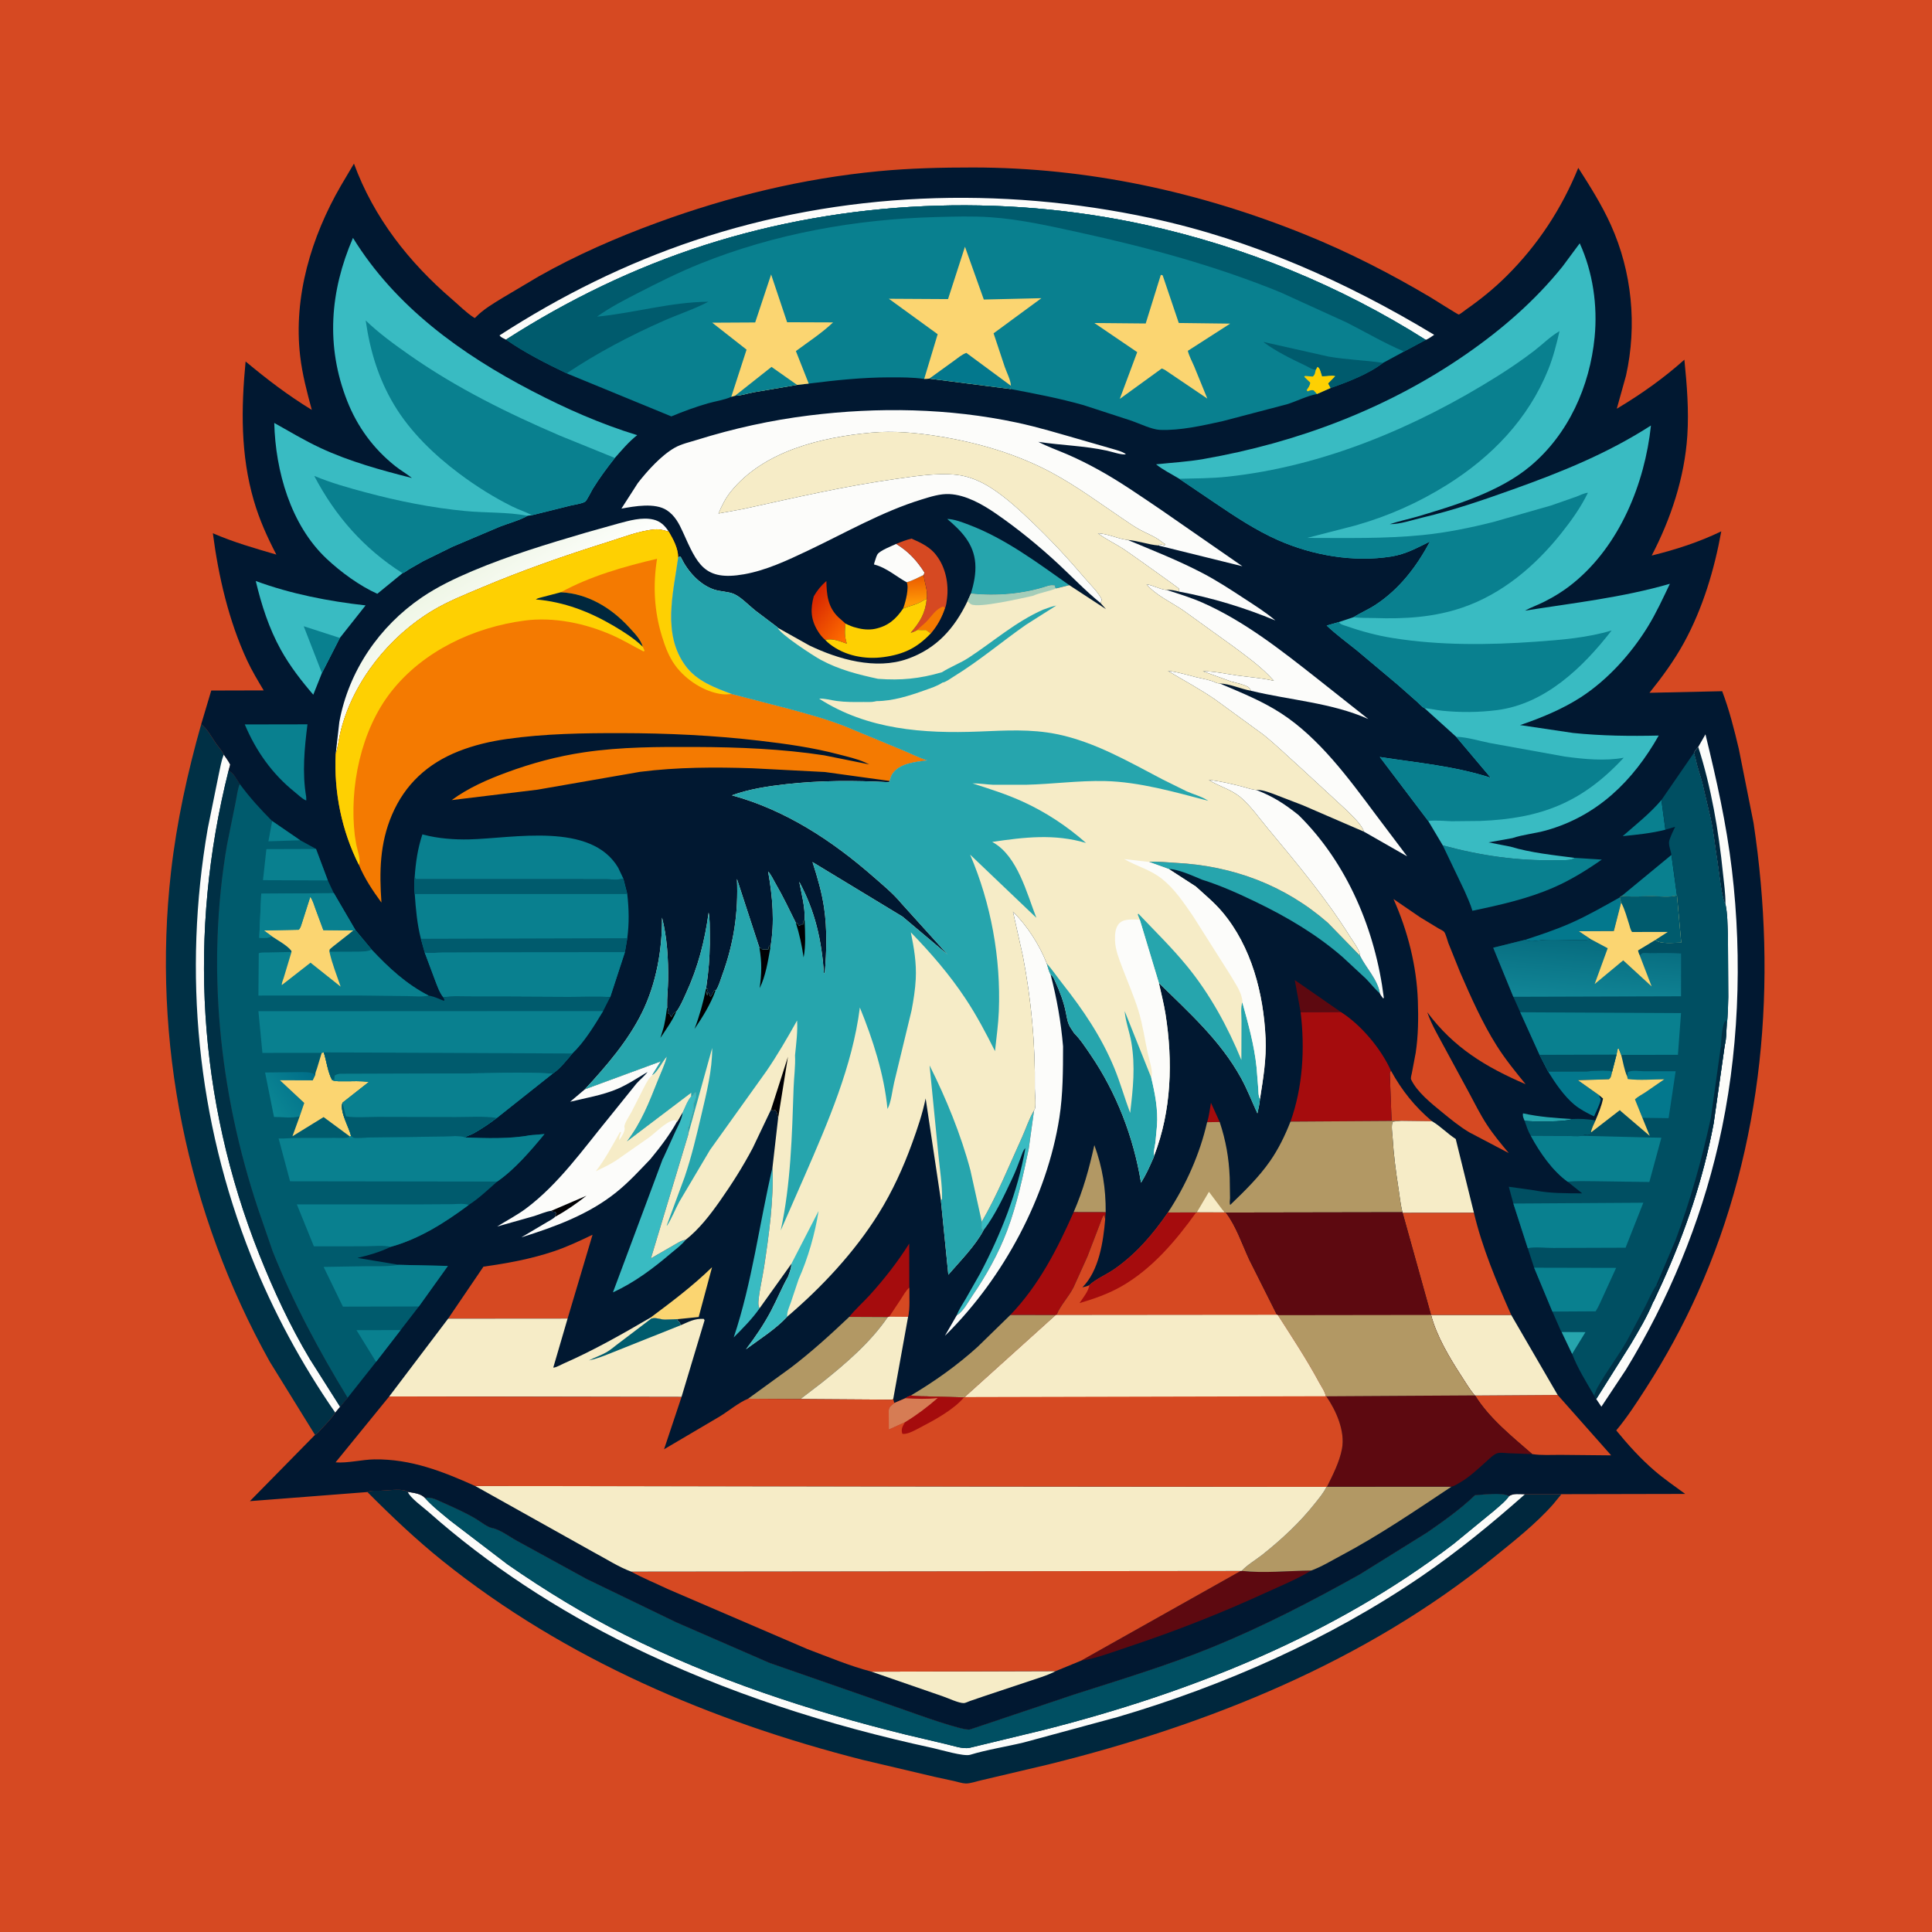 <svg version="1.1" xmlns="http://www.w3.org/2000/svg" style="display: block;" viewBox="0 0 2048 2048" width="1024" height="1024">
<defs>
	<linearGradient id="Gradient1" gradientUnits="userSpaceOnUse" x1="968.907" y1="612.327" x2="969.979" y2="638.839">
		<stop class="stop0" offset="0" stop-opacity="1" stop-color="rgb(236,93,0)"/>
		<stop class="stop1" offset="1" stop-opacity="1" stop-color="rgb(255,153,5)"/>
	</linearGradient>
	<linearGradient id="Gradient2" gradientUnits="userSpaceOnUse" x1="901.52" y1="669.047" x2="859.476" y2="637.282">
		<stop class="stop0" offset="0" stop-opacity="1" stop-color="rgb(255,109,0)"/>
		<stop class="stop1" offset="1" stop-opacity="1" stop-color="rgb(215,38,1)"/>
	</linearGradient>
	<linearGradient id="Gradient3" gradientUnits="userSpaceOnUse" x1="494.802" y1="603.462" x2="538.072" y2="669.206">
		<stop class="stop0" offset="0" stop-opacity="1" stop-color="rgb(239,246,230)"/>
		<stop class="stop1" offset="1" stop-opacity="1" stop-color="rgb(255,255,255)"/>
	</linearGradient>
	<linearGradient id="Gradient4" gradientUnits="userSpaceOnUse" x1="1685.69" y1="997.973" x2="1680.36" y2="1060.43">
		<stop class="stop0" offset="0" stop-opacity="1" stop-color="rgb(7,108,127)"/>
		<stop class="stop1" offset="1" stop-opacity="1" stop-color="rgb(17,133,150)"/>
	</linearGradient>
	<linearGradient id="Gradient5" gradientUnits="userSpaceOnUse" x1="329.946" y1="1137.92" x2="283.371" y2="1169.88">
		<stop class="stop0" offset="0" stop-opacity="1" stop-color="rgb(0,110,136)"/>
		<stop class="stop1" offset="1" stop-opacity="1" stop-color="rgb(11,134,148)"/>
	</linearGradient>
</defs>
<path transform="translate(0,0)" fill="rgb(214,73,34)" d="M -0 -0 L 2048 0 L 2048 2048 L -0 2048 L -0 -0 z"/>
<path transform="translate(0,0)" fill="rgb(0,48,69)" d="M 213.28 767.714 C 219.904 772.609 224.52 781.935 229.363 788.71 C 231.748 792.046 235.66 796.281 237.258 799.93 C 239.558 803.36 242.194 806.805 244.035 810.5 L 242.256 817.042 C 247.661 818.97 250.768 826.546 254.15 831.068 C 251.66 836.882 251.078 844.104 249.74 850.335 L 240.537 895.863 C 218.567 1024.53 232.203 1156.84 273.166 1280.4 L 289.005 1326.44 C 310.713 1380.81 338.057 1431.79 368.505 1481.7 L 360.521 1491.26 L 355.394 1497.45 C 351.468 1503.7 346.204 1508.89 341.175 1514.24 C 339.004 1516.56 336.762 1519.58 333.919 1521.05 L 285.929 1443.41 C 198.133 1286.02 160.97 1103.41 181.272 924.222 C 187.244 871.518 198.812 818.709 213.28 767.714 z"/>
<path transform="translate(0,0)" fill="rgb(252,252,250)" d="M 355.394 1497.45 C 319.725 1446 289.378 1389.89 266.276 1331.7 C 208.978 1187.35 193.761 1031.24 220.187 878.451 L 231.8 821.25 C 233.428 814.306 234.436 806.47 237.258 799.93 C 239.558 803.36 242.194 806.805 244.035 810.5 L 242.256 817.042 C 199.113 988.713 209.363 1165.18 274.867 1329.89 C 290.024 1368.01 307.456 1405.54 328.528 1440.78 L 360.521 1491.26 L 355.394 1497.45 z"/>
<path transform="translate(0,0)" fill="rgb(0,48,69)" d="M 242.256 817.042 C 247.661 818.97 250.768 826.546 254.15 831.068 C 251.66 836.882 251.078 844.104 249.74 850.335 L 240.537 895.863 C 218.567 1024.53 232.203 1156.84 273.166 1280.4 L 289.005 1326.44 C 310.713 1380.81 338.057 1431.79 368.505 1481.7 L 360.521 1491.26 L 328.528 1440.78 C 307.456 1405.54 290.024 1368.01 274.867 1329.89 C 209.363 1165.18 199.113 988.713 242.256 817.042 z"/>
<path transform="translate(0,0)" fill="rgb(0,39,61)" d="M 389.478 1581.63 C 393.463 1579.65 398.64 1580.38 403 1580.27 C 410.618 1580.08 423.168 1578 430.214 1580.29 C 430.767 1580.47 431.966 1581.06 432.302 1581.41 C 438.648 1582.68 445.901 1582.99 450.475 1587.93 C 457.397 1586.56 462.649 1589.78 468.854 1592.53 C 480.858 1597.85 492.972 1603.23 504.299 1609.9 C 508.953 1612.64 516.564 1618.84 521.573 1619.73 C 529.977 1621.23 540.242 1629.09 547.957 1633.29 L 621.808 1673.76 L 716.819 1719.69 L 815.782 1762.76 L 958.43 1812.45 C 969.813 1816.48 1021.98 1835.4 1028.35 1833.25 L 1139 1796.1 C 1188.33 1780.27 1237.47 1765.51 1285.52 1745.9 C 1339.25 1723.98 1391.11 1697.04 1441.71 1668.74 L 1513.21 1624.22 C 1530.61 1612.2 1548.27 1599.55 1563.59 1584.97 C 1572.52 1584.48 1592.27 1581.68 1599.7 1585.91 C 1604.37 1582.73 1610.94 1583.97 1616.56 1583.95 L 1655.17 1583.89 L 1646.38 1594.61 C 1628.21 1615.27 1604.6 1633.79 1583.25 1651.11 C 1447.26 1761.46 1280.88 1828.31 1112.32 1870.15 L 1040.02 1887.21 C 1035.25 1888.21 1028.4 1890.75 1023.61 1890.57 C 1019.76 1890.42 1015.29 1888.84 1011.5 1888.02 L 990.322 1883.42 L 914.281 1865.5 C 754.3 1824.72 598.98 1758.76 469.478 1654.88 C 441.201 1632.19 415.017 1607.31 389.478 1581.63 z"/>
<path transform="translate(0,0)" fill="rgb(252,252,250)" d="M 432.302 1581.41 C 438.648 1582.68 445.901 1582.99 450.475 1587.93 C 458.394 1596.83 468.252 1604.38 477.389 1612 L 538.116 1658.4 C 577.619 1685.8 619.422 1711.41 662.438 1732.98 C 756.411 1780.09 857.843 1813.49 959.672 1838.64 L 1003.62 1849.03 C 1010.9 1850.71 1020.4 1854.19 1027.82 1852.77 L 1107.2 1833.6 C 1261.79 1794.26 1413.17 1734.13 1540.8 1636.67 L 1584.08 1601.19 C 1589.28 1596.55 1595.77 1591.64 1599.7 1585.91 C 1604.37 1582.73 1610.94 1583.97 1616.56 1583.95 C 1581.46 1615.01 1545.27 1644.69 1506.54 1671.15 C 1409.46 1737.44 1297.14 1787.12 1184.61 1820.14 L 1085.05 1847.13 C 1066.46 1851.61 1046.58 1854.63 1028.37 1860.15 C 1021.6 1862.2 996.633 1854.67 988.689 1852.95 C 877.594 1828.94 769.431 1794.24 667.283 1744.13 C 591.082 1706.75 517.612 1658.98 454.133 1602.62 C 448.717 1597.81 434.421 1587.59 432.302 1581.41 z"/>
<path transform="translate(0,0)" fill="rgb(0,79,98)" d="M 450.475 1587.93 C 457.397 1586.56 462.649 1589.78 468.854 1592.53 C 480.858 1597.85 492.972 1603.23 504.299 1609.9 C 508.953 1612.64 516.564 1618.84 521.573 1619.73 C 529.977 1621.23 540.242 1629.09 547.957 1633.29 L 621.808 1673.76 L 716.819 1719.69 L 815.782 1762.76 L 958.43 1812.45 C 969.813 1816.48 1021.98 1835.4 1028.35 1833.25 L 1139 1796.1 C 1188.33 1780.27 1237.47 1765.51 1285.52 1745.9 C 1339.25 1723.98 1391.11 1697.04 1441.71 1668.74 L 1513.21 1624.22 C 1530.61 1612.2 1548.27 1599.55 1563.59 1584.97 C 1572.52 1584.48 1592.27 1581.68 1599.7 1585.91 C 1595.77 1591.64 1589.28 1596.55 1584.08 1601.19 L 1540.8 1636.67 C 1413.17 1734.13 1261.79 1794.26 1107.2 1833.6 L 1027.82 1852.77 C 1020.4 1854.19 1010.9 1850.71 1003.62 1849.03 L 959.672 1838.64 C 857.843 1813.49 756.411 1780.09 662.438 1732.98 C 619.422 1711.41 577.619 1685.8 538.116 1658.4 L 477.389 1612 C 468.252 1604.38 458.394 1596.83 450.475 1587.93 z"/>
<path transform="translate(0,0)" fill="rgb(1,24,49)" d="M 213.28 767.714 L 223.939 731.992 L 279.52 731.847 C 273.321 721.449 267.047 711.064 261.943 700.07 C 242.503 658.198 231.533 610.869 225.645 565.268 C 247.774 574.871 269.821 581.135 292.932 587.891 C 283.196 569.2 274.921 550.776 269.025 530.5 C 254.947 482.087 255.578 432.872 260.343 383.184 C 283.109 402.124 305.215 419.076 330.518 434.493 C 325.387 415.472 320.472 397.082 318.179 377.44 C 310.852 314.665 329.981 250.976 361.321 196.916 L 375.212 173.43 C 396.236 230.721 433.422 277.993 479.434 317.482 C 486.62 323.65 494.372 331.53 502.279 336.583 L 503.441 337.115 L 504.634 335.894 C 512.701 327.714 522.689 321.929 532.404 315.928 L 571 293.022 C 610.912 270.431 653.979 251.645 697 235.914 C 772.812 208.193 850.862 189.19 931.3 181.489 C 964.634 178.297 998.128 177.526 1031.59 177.542 C 1152.6 177.601 1270.75 203.107 1382.8 248.34 C 1429.25 267.094 1473.41 289.701 1516.48 315.209 C 1520.2 317.413 1545.51 333.544 1546.3 333.407 C 1547.76 333.158 1552.38 329.32 1553.76 328.357 C 1569.24 317.57 1583.82 305.765 1597.2 292.443 C 1630.33 259.476 1655.43 221.179 1673.04 177.939 C 1685.6 197.598 1697.97 217.139 1707.59 238.469 C 1730.04 288.237 1735.49 344.946 1723.64 398.154 L 1713.85 433.282 C 1739.33 418.075 1763.4 401.104 1785.52 381.288 C 1788.19 408.201 1790.41 434.927 1788.62 462 C 1785.68 506.217 1771.27 549.817 1750.87 588.905 C 1776.75 582.499 1800.56 574.828 1824.62 563.256 C 1817.3 603.892 1804.94 645.031 1785.06 681.342 C 1774.74 700.178 1761.95 717.683 1748.51 734.391 L 1825.57 732.703 C 1833.09 752.38 1838.34 773.376 1843.21 793.86 L 1858.83 872.331 C 1884.2 1041.05 1869.74 1213.88 1799.53 1370.73 C 1784.01 1405.4 1765.59 1439.17 1745.08 1471.12 C 1735.23 1486.46 1725 1502.28 1713.29 1516.29 C 1725.75 1531.56 1739.03 1546.24 1754 1559.11 C 1764.26 1567.93 1775.5 1575.65 1786.42 1583.62 L 1655.17 1583.89 L 1616.56 1583.95 C 1610.94 1583.97 1604.37 1582.73 1599.7 1585.91 C 1592.27 1581.68 1572.52 1584.48 1563.59 1584.97 C 1548.27 1599.55 1530.61 1612.2 1513.21 1624.22 L 1441.71 1668.74 C 1391.11 1697.04 1339.25 1723.98 1285.52 1745.9 C 1237.47 1765.51 1188.33 1780.27 1139 1796.1 L 1028.35 1833.25 C 1021.98 1835.4 969.813 1816.48 958.43 1812.45 L 815.782 1762.76 L 716.819 1719.69 L 621.808 1673.76 L 547.957 1633.29 C 540.242 1629.09 529.977 1621.23 521.573 1619.73 C 516.564 1618.84 508.953 1612.64 504.299 1609.9 C 492.972 1603.23 480.858 1597.85 468.854 1592.53 C 462.649 1589.78 457.397 1586.56 450.475 1587.93 C 445.901 1582.99 438.648 1582.68 432.302 1581.41 C 431.966 1581.06 430.767 1580.47 430.214 1580.29 C 423.168 1578 410.618 1580.08 403 1580.27 C 398.64 1580.38 393.463 1579.65 389.478 1581.63 L 264.913 1591.27 L 333.919 1521.05 C 336.762 1519.58 339.004 1516.56 341.175 1514.24 C 346.204 1508.89 351.468 1503.7 355.394 1497.45 L 360.521 1491.26 L 368.505 1481.7 C 338.057 1431.79 310.713 1380.81 289.005 1326.44 L 273.166 1280.4 C 232.203 1156.84 218.567 1024.53 240.537 895.863 L 249.74 850.335 C 251.078 844.104 251.66 836.882 254.15 831.068 C 250.768 826.546 247.661 818.97 242.256 817.042 L 244.035 810.5 C 242.194 806.805 239.558 803.36 237.258 799.93 C 235.66 796.281 231.748 792.046 229.363 788.71 C 224.52 781.935 219.904 772.609 213.28 767.714 z"/>
<path transform="translate(0,0)" fill="rgb(165,12,13)" d="M 1279.57 1189.59 C 1281.74 1183.24 1282.46 1175.61 1283.65 1169 L 1292.92 1189.36 L 1279.57 1189.59 z"/>
<path transform="translate(0,0)" fill="rgb(38,165,173)" d="M 1616.05 1187.9 C 1614.92 1184.92 1613.82 1183.36 1614.5 1180.2 C 1631.71 1184 1648.67 1185.18 1666.22 1186.21 C 1660.88 1189.31 1623.42 1189.49 1616.05 1187.9 z"/>
<path transform="translate(0,0)" fill="url(#Gradient1)" d="M 961.146 617.214 C 967.326 615.589 973.407 612.164 979.203 609.434 C 979.925 617.681 983.981 627.103 982.349 635.037 C 980.308 635.576 979.034 636.31 977.291 637.412 C 971.882 640.831 963.515 642.56 957.365 645.05 L 957.833 643.798 C 959.874 638.123 963.839 622.887 961.146 617.214 z"/>
<path transform="translate(0,0)" fill="rgb(9,128,143)" d="M 1761.17 848.062 L 1765.4 879.506 C 1750.38 883.375 1735.52 884.77 1720.13 886.344 C 1734.44 873.757 1748.71 862.674 1761.17 848.062 z"/>
<path transform="translate(0,0)" fill="rgb(93,9,16)" d="M 1378.73 1073.11 L 1372.52 1038.91 L 1421.43 1072.83 L 1378.73 1073.11 z"/>
<path transform="translate(0,0)" fill="rgb(214,73,34)" d="M 1475.13 1188.27 L 1473.27 1138.62 C 1473.11 1136.97 1473.71 1136.37 1474.43 1134.91 C 1486.19 1156.18 1499.46 1172.81 1518.03 1188.57 L 1485.09 1188.16 C 1481.83 1187.84 1478.42 1188.15 1475.13 1188.27 z"/>
<path transform="translate(0,0)" fill="rgb(0,91,109)" d="M 1666.22 1186.21 C 1674.32 1185.81 1683.33 1186.07 1691.25 1187.82 C 1689.6 1191.73 1687.02 1196.28 1686.49 1200.46 L 1686.75 1202.49 C 1684.21 1203.23 1685.85 1203.08 1683.95 1202.71 C 1681.54 1202.24 1678.9 1203.31 1676.57 1203.95 C 1672.14 1205.03 1665.29 1204.07 1660.64 1204.05 L 1622.64 1203.86 C 1619.79 1199.27 1617.83 1192.99 1616.05 1187.9 C 1623.42 1189.49 1660.88 1189.31 1666.22 1186.21 z"/>
<path transform="translate(0,0)" fill="rgb(252,252,250)" d="M 950.062 576.553 C 963.094 584.68 971.769 593.954 980 606.883 L 979.203 609.434 C 973.407 612.164 967.326 615.589 961.146 617.214 C 949.971 611.118 940.157 602.157 927.716 598.698 L 926.465 598.366 C 926.691 597.19 926.971 596.073 927.38 594.947 C 928.144 592.838 928.97 589.499 930.125 587.669 C 932.728 583.546 945.444 578.755 950.062 576.553 z"/>
<path transform="translate(0,0)" fill="rgb(9,128,143)" d="M 1771.77 906.247 L 1777.65 949.176 C 1770.15 951.413 1759.56 950.064 1751.7 950.062 C 1741.05 950.061 1729.58 950.923 1719.02 949.757 L 1771.77 906.247 z"/>
<path transform="translate(0,0)" fill="rgb(178,152,100)" d="M 1138.1 1284.96 C 1148.37 1261.32 1154.51 1238.95 1160.05 1213.84 C 1168.75 1237.6 1172.22 1259.92 1172.08 1285.03 L 1138.1 1284.96 z"/>
<path transform="translate(0,0)" fill="url(#Gradient2)" d="M 862.601 632.139 C 866.376 625.704 870.342 620.825 876.004 615.88 C 876.233 630.467 877.516 643.512 888.703 654.311 L 896.259 661.038 C 895.424 668.822 895.183 674.756 897.688 682.318 C 891.05 680.054 881.847 676.111 874.885 678.408 C 871.561 675.706 868.893 672.222 866.689 668.562 C 859.322 656.333 859.005 645.563 862.601 632.139 z"/>
<path transform="translate(0,0)" fill="rgb(251,213,113)" d="M 689.682 1396.65 C 712.56 1379.6 734.267 1363.24 754.801 1343.3 L 740.626 1396.07 L 718.712 1398.32 L 706.914 1398.83 C 701.002 1399.5 695.728 1395.91 690.132 1397.9 L 689.682 1396.65 z"/>
<path transform="translate(0,0)" fill="rgb(3,120,141)" d="M 1641.18 1136.05 L 1681 1135.7 C 1688.98 1135.53 1701.53 1133.43 1708.93 1135.94 C 1708.19 1138.84 1708.01 1142.41 1705.5 1144.07 L 1672.7 1145.1 L 1695.32 1161.08 C 1695.29 1162.86 1696.1 1163.52 1697.02 1165 C 1695.86 1171.07 1692.17 1177.66 1689.79 1183.43 C 1682.53 1179.9 1675.16 1176.21 1668.91 1171.01 C 1658 1161.93 1648.57 1148.12 1641.18 1136.05 z"/>
<path transform="translate(0,0)" fill="rgb(3,120,141)" d="M 1716.95 951.314 L 1718.5 956.824 L 1710.75 986.992 L 1673.7 987.165 L 1685.98 995.412 C 1681.32 997.403 1674.85 996.587 1669.8 996.591 C 1656.72 996.602 1641.85 995.202 1629 997.281 C 1625.24 997.89 1620.07 998.136 1616.81 996.21 C 1633.07 990.874 1649.44 985.435 1665.11 978.505 C 1682.84 970.665 1700.06 960.782 1716.95 951.314 z"/>
<path transform="translate(0,0)" fill="rgb(57,187,194)" d="M 805.146 1386.91 C 797.411 1398.05 787.324 1408.09 777.788 1417.7 C 797.275 1359.54 804.908 1297.24 818.863 1237.58 C 820.298 1272.18 815.098 1309.06 809.925 1343.28 C 808.169 1354.9 805.246 1366.6 804.105 1378.26 C 803.805 1381.32 803.675 1384.16 805.146 1386.91 z"/>
<path transform="translate(0,0)" fill="rgb(57,187,194)" d="M 1096.13 1177.14 L 1090.48 1217.86 C 1084.31 1247.15 1078.08 1276.67 1067.5 1304.75 C 1058.43 1328.82 1045.42 1352.02 1030.93 1373.21 C 1026.65 1379.47 1021.35 1389.76 1014.9 1393.85 L 1014.18 1394.27 C 1016.51 1388.16 1020.36 1382.48 1023.67 1376.86 L 1039.23 1349.48 C 1060.96 1308.16 1078.92 1263.31 1086.92 1217.16 C 1084.61 1218.92 1083.19 1224.03 1082.13 1226.88 C 1079.27 1234.6 1076.35 1242.21 1072.83 1249.67 C 1064.26 1267.84 1054.61 1288.63 1042.37 1304.49 L 1041.47 1303.73 L 1041.51 1303 C 1039.89 1300.68 1040.56 1297.78 1040.74 1295.1 C 1057.18 1266.8 1069.92 1235.14 1083.48 1205.38 C 1087.7 1196.1 1090.82 1185.83 1096.13 1177.14 z"/>
<path transform="translate(0,0)" fill="rgb(214,73,34)" d="M 950.062 576.553 C 955.347 574.306 960.649 572.298 966.234 570.928 C 976.005 575.223 986.253 579.944 992.683 588.847 C 1002.45 601.531 1005.86 618.97 1003.87 634.702 C 1003.53 637.403 1003.03 642.528 1001.64 644.704 C 998.265 654.797 993.593 663.204 986.715 671.365 L 981.5 667.822 C 978.45 668.041 975.513 667.905 972.463 667.727 C 970.074 669.13 968.144 670.139 965.392 670.751 C 975.161 659.464 980.812 650.231 982.349 635.037 C 983.981 627.103 979.925 617.681 979.203 609.434 L 980 606.883 C 971.769 593.954 963.094 584.68 950.062 576.553 z"/>
<path transform="translate(0,0)" fill="rgb(244,122,1)" d="M 972.463 667.727 L 972.579 667.517 C 975.556 664.536 979.046 662.044 982.005 659.005 C 987.293 653.575 992.284 645.096 1000 642.894 L 1001.64 644.704 C 998.265 654.797 993.593 663.204 986.715 671.365 L 981.5 667.822 C 978.45 668.041 975.513 667.905 972.463 667.727 z"/>
<path transform="translate(0,0)" fill="rgb(165,12,13)" d="M 900.222 1395.94 C 906.731 1387.79 915.08 1380.46 922.134 1372.67 C 937.374 1355.85 951.751 1337.47 963.803 1318.24 L 963.897 1364.94 C 963.7 1374.45 964.702 1386.77 962.615 1395.89 L 942.625 1395.73 L 941.083 1396.13 L 900.222 1395.94 z"/>
<path transform="translate(0,0)" fill="rgb(214,73,34)" d="M 942.625 1395.73 L 954.576 1377.74 C 957.482 1373.26 959.902 1368.55 963.897 1364.94 C 963.7 1374.45 964.702 1386.77 962.615 1395.89 L 942.625 1395.73 z"/>
<path transform="translate(0,0)" fill="rgb(252,252,250)" d="M 1250.06 627.171 L 1249.92 626.74 L 1249.8 624 C 1249.69 623.498 1196.88 585.809 1191.23 582.126 C 1182.28 576.297 1172.25 571.699 1163.79 565.271 C 1174.69 565.933 1183.63 570.601 1193.97 572.197 L 1195.43 572.377 C 1222.03 583.445 1249.2 594.164 1274.76 607.529 C 1290.11 615.559 1304.56 625.021 1319.03 634.5 C 1330.31 641.881 1341.67 648.961 1351.95 657.723 C 1319.55 644.228 1284.6 633.576 1250.06 627.171 z"/>
<path transform="translate(0,0)" fill="rgb(9,128,143)" d="M 259.485 767.937 L 325.93 767.819 C 322.732 793.255 320.223 819.051 324.534 844.5 L 324.692 848.5 L 323.5 848.086 C 319.869 846.298 315.596 842.142 312.403 839.582 C 288.547 820.453 271.275 795.98 259.485 767.937 z"/>
<path transform="translate(0,0)" fill="rgb(254,208,2)" d="M 957.365 645.05 C 963.515 642.56 971.882 640.831 977.291 637.412 C 979.034 636.31 980.308 635.576 982.349 635.037 C 980.812 650.231 975.161 659.464 965.392 670.751 C 968.144 670.139 970.074 669.13 972.463 667.727 C 975.513 667.905 978.45 668.041 981.5 667.822 L 986.715 671.365 C 971.979 686.925 957.98 693.596 936.779 696.528 C 917.004 699.263 895.488 695.16 879.597 682.743 C 877.854 681.381 876.383 680.027 874.885 678.408 C 881.847 676.111 891.05 680.054 897.688 682.318 C 895.183 674.756 895.424 668.822 896.259 661.038 C 900.162 662.929 903.742 664.556 907.993 665.485 C 914.09 667.249 921.362 667.915 927.638 666.585 C 941.459 663.656 949.706 656.324 957.365 645.05 z"/>
<path transform="translate(0,0)" fill="rgb(246,236,199)" d="M 923.919 1772.05 L 1119.08 1771.44 L 1116.1 1772.98 C 1108.32 1776.64 1099.7 1779.11 1091.55 1781.9 L 1045.1 1797.35 L 1028.11 1803.17 C 1026.55 1803.71 1023.33 1805.32 1021.76 1805.35 C 1016.23 1805.47 1005.34 1800.18 999.734 1798.29 L 923.919 1772.05 z"/>
<path transform="translate(0,0)" fill="rgb(165,12,13)" d="M 1070.89 1394.01 C 1100.99 1362.79 1120.76 1324.21 1138.1 1284.96 L 1172.08 1285.03 L 1171.56 1292.19 L 1170.5 1287.93 C 1168.16 1289.99 1167.3 1294.17 1166.14 1297 L 1152.76 1331.92 L 1138.15 1364.3 C 1133.12 1374.57 1124.07 1383.6 1119.97 1393.96 L 1119.07 1394.05 L 1070.89 1394.01 z"/>
<path transform="translate(0,0)" fill="rgb(178,152,100)" d="M 1070.89 1394.01 L 1119.07 1394.05 L 1022.69 1480.95 L 1021.9 1481.24 L 988 1480.42 C 980.474 1479.89 973.062 1480.54 965.562 1479.25 C 990.577 1464.49 1014.84 1447.19 1036.39 1427.65 L 1070.89 1394.01 z"/>
<path transform="translate(0,0)" fill="rgb(57,187,194)" d="M 732.7 1161.89 L 733.709 1162.26 C 734.731 1160.9 735.935 1158.57 737.51 1158 C 737.72 1161.63 737.97 1163.98 736.252 1167.28 C 735.057 1169.58 735.484 1171.56 735.52 1174.05 C 735.561 1176.86 735.64 1174.17 734.755 1177 L 734.643 1178.26 C 734.459 1180.06 734.695 1179.22 733.51 1181 L 733.5 1183 L 732.755 1184 L 732.689 1185.16 C 732.506 1186.97 732.634 1186.31 731.51 1188 L 731.5 1190 L 730.755 1191 C 730.75 1193.32 731.125 1193.05 729.51 1195 L 729.647 1196.24 C 729.762 1197.56 729.402 1198.65 729.48 1199.85 L 729.78 1201.45 L 729.346 1203.45 L 690.023 1333.89 L 713.831 1320.16 C 718.023 1317.8 722.09 1314.94 726.907 1314.17 C 722.832 1319.53 716.33 1324.21 711.19 1328.57 C 692.014 1344.86 672.707 1359.39 649.736 1369.98 L 702.661 1228.13 L 702.956 1227.93 L 716.131 1199.04 C 718.941 1193.04 723.143 1185.72 723.559 1179.07 C 726.258 1173.32 728.526 1166.72 732.7 1161.89 z"/>
<path transform="translate(0,0)" fill="rgb(38,165,173)" d="M 1029.18 629.318 C 1032.29 618.849 1034.66 608.194 1033.83 597.205 C 1032.26 576.245 1019.25 563.003 1004.13 550.122 C 1011.52 550.259 1020.24 553.694 1027.16 556.318 C 1065.97 571.029 1099.79 596.614 1133.52 620.294 L 1119.86 623.684 L 1117.6 622.491 L 1118.51 621.5 L 1117.96 620.732 C 1115.06 620.479 1113.3 620.407 1110.5 621.335 C 1084.72 629.872 1056.01 632.111 1029.18 629.318 z"/>
<path transform="translate(0,0)" fill="rgb(93,9,16)" d="M 1316.22 1665.21 C 1340.01 1667.87 1365.92 1665.06 1389.95 1664.83 C 1375.26 1673.84 1358.16 1680.81 1342.51 1687.99 C 1294.47 1710.03 1246.14 1729.05 1195.97 1745.72 C 1179.73 1751.12 1162.69 1757.8 1145.8 1760.45 L 1315.16 1665.28 L 1316.22 1665.21 z"/>
<path transform="translate(0,0)" fill="rgb(178,152,100)" d="M 900.222 1395.94 L 941.083 1396.13 C 922.649 1423.12 896.345 1445.62 870.983 1465.85 L 848.519 1483.04 L 792.99 1482.71 L 838.112 1449.94 C 860.062 1433.23 880.217 1414.91 900.222 1395.94 z"/>
<path transform="translate(0,0)" fill="rgb(38,165,173)" d="M 1217.89 913.602 C 1227.11 912.965 1236.94 914.192 1246.19 914.659 C 1306.5 917.704 1361.69 938.166 1407.49 978.101 L 1441.7 1013.18 C 1448.13 1026.13 1460.48 1038.38 1462.77 1053.15 C 1457.46 1048.42 1452.86 1042.47 1447.86 1037.36 L 1423.15 1014.44 C 1395.46 990.378 1364.12 971.924 1331.18 956.039 C 1312.92 947.236 1293.61 938.531 1274.23 932.501 C 1265.01 928.671 1248.71 921.175 1238.99 921.2 L 1217.89 913.602 z"/>
<path transform="translate(0,0)" fill="rgb(246,236,199)" d="M 942.625 1395.73 L 962.615 1395.89 L 946.843 1483.11 C 945.216 1483.75 945.732 1483.76 944.25 1483.7 L 848.519 1483.04 L 870.983 1465.85 C 896.345 1445.62 922.649 1423.12 941.083 1396.13 L 942.625 1395.73 z"/>
<path transform="translate(0,0)" fill="rgb(214,73,34)" d="M 1651.17 1478.68 L 1707.92 1542.74 L 1654.14 1542.21 C 1644.43 1542.14 1633.75 1542.91 1624.21 1541.39 C 1603.07 1523.06 1578.52 1503.37 1563.68 1479.28 L 1651.17 1478.68 z"/>
<path transform="translate(0,0)" fill="rgb(9,128,143)" d="M 1529.38 896.113 C 1569.43 907.065 1608.64 912.715 1650.26 911.817 C 1654.97 911.715 1664.48 912.397 1668.32 910.001 L 1669.07 909.36 L 1697.99 911.187 C 1682.18 922.263 1665.01 932.873 1647.28 940.626 C 1619.49 952.778 1590.34 959.264 1560.82 965.445 C 1558.73 958.146 1555.21 950.875 1552.24 943.887 L 1529.38 896.113 z"/>
<path transform="translate(0,0)" fill="rgb(252,252,250)" d="M 1326.24 732.277 C 1325.49 731.183 1324.92 729.95 1324 728.995 C 1321.06 725.935 1309.27 723.691 1305 722.376 L 1275.06 711.543 C 1286.85 711.477 1300.15 714.459 1311.91 716.087 C 1324.29 717.801 1336.87 718.62 1349.08 721.414 L 1350.38 721.72 C 1337.74 707.335 1322.5 696.587 1307.28 685.199 L 1253.92 646.768 C 1241.7 638.529 1224.68 630.635 1215.37 619.355 C 1222.29 620.541 1228.65 624.258 1235.37 625.231 L 1236.78 625.405 C 1249.45 629.467 1262.79 633.568 1274.96 638.963 C 1319.2 658.582 1357.64 688.964 1395.38 718.617 L 1450.46 762.211 C 1411.71 744.893 1367.21 742.22 1326.24 732.277 z"/>
<path transform="translate(0,0)" fill="rgb(57,187,194)" d="M 341.24 713.467 L 332.089 736.422 C 319.335 721.617 307.168 705.906 297.689 688.762 C 284.99 665.794 277.19 641.306 271.113 615.894 C 308.228 629.549 348.31 637.396 387.539 641.743 L 360.237 676.24 L 341.24 713.467 z"/>
<path transform="translate(0,0)" fill="rgb(9,128,143)" d="M 341.24 713.467 L 321.945 663.825 L 360.237 676.24 L 341.24 713.467 z"/>
<path transform="translate(0,0)" fill="url(#Gradient3)" d="M 355.869 799.139 L 359.702 765.332 C 369.642 711.221 401.959 664.042 447.199 633.23 C 463.653 622.023 482.347 613.09 500.646 605.351 C 539.392 588.963 580.629 576.476 620.973 564.643 L 655.383 554.97 C 666.934 551.884 680.443 547.932 692.432 550.703 C 700.057 552.466 704.805 557.161 708.89 563.538 C 704.223 562.338 699.261 560.76 694.409 561.176 C 677.753 562.603 660.277 569.572 644.389 574.551 C 598.79 588.84 553.737 604.616 509.707 623.212 C 492.55 630.458 475.428 637.247 459.34 646.774 C 413.256 674.064 374.82 721.713 361.421 774.027 C 359.296 782.324 358.562 791.027 355.869 799.139 z"/>
<path transform="translate(0,0)" fill="rgb(246,236,199)" d="M 1518.03 1188.57 C 1527.07 1193.89 1534.29 1201.72 1543.13 1207.36 L 1562.42 1285.61 L 1486.84 1285.69 L 1486.72 1285.02 L 1486.27 1283.51 C 1484.47 1275.82 1483.67 1267.62 1482.45 1259.8 C 1479.67 1241.99 1477.31 1224.07 1476.23 1206.07 C 1475.98 1202.03 1474.38 1192.18 1476.5 1188.94 L 1485.09 1188.16 L 1518.03 1188.57 z"/>
<path transform="translate(0,0)" fill="rgb(252,252,250)" d="M 1446.02 881.699 C 1443.11 873.775 1433.91 865.376 1428.06 859.444 L 1377.47 812.744 C 1364.78 801.432 1352.48 789.371 1339.22 778.743 L 1288.35 741.648 C 1272.21 730.488 1254.84 721.268 1238.03 711.179 C 1248.01 712.155 1258.56 715.497 1268.32 717.938 C 1274.43 719.465 1281.74 720.511 1287.5 722.979 C 1289.21 723.713 1289.28 724.059 1291.34 724.338 L 1292.94 724.504 C 1315.25 733.982 1337.78 742.966 1358.2 756.249 C 1398.45 782.437 1429.55 824.931 1457.94 863 L 1491.68 907.795 L 1446.02 881.699 z"/>
<path transform="translate(0,0)" fill="rgb(252,252,250)" d="M 1441.7 1013.18 L 1441.07 1009.78 C 1439.3 1004.34 1434.31 997.939 1431.21 993.004 C 1405.78 952.399 1374.99 915.463 1344.36 878.712 C 1335.53 868.111 1326.74 855.59 1316.5 846.4 C 1305.76 836.765 1293.09 834.145 1281.38 826.804 C 1292.42 827.79 1304.84 830.818 1315.62 833.5 C 1320.45 834.7 1325.19 836.517 1330.13 837.217 L 1331.76 837.437 C 1349.34 844.092 1361.94 852.322 1376.62 864.077 C 1428.25 915.03 1457.99 986.038 1466.89 1057.5 L 1466.37 1058.5 C 1464.98 1056.75 1463.66 1055.22 1462.77 1053.15 C 1460.48 1038.38 1448.13 1026.13 1441.7 1013.18 z"/>
<path transform="translate(0,0)" fill="rgb(246,236,199)" d="M 1516.97 1393.92 L 1601.94 1393.89 L 1651.17 1478.68 L 1563.68 1479.28 L 1563.16 1479.18 C 1557.8 1472.71 1553.32 1465.11 1548.73 1458.05 C 1536.4 1439.05 1522.69 1416.04 1516.97 1393.92 z"/>
<path transform="translate(0,0)" fill="rgb(252,252,250)" d="M 1800.2 791.812 L 1807.86 778.429 C 1819.52 826.214 1830.04 872.939 1835.87 921.892 C 1847.25 1017.44 1843.28 1118.69 1821.7 1212.55 C 1802.33 1296.81 1768.5 1378.36 1723.45 1452.09 L 1697.54 1491.14 L 1692.06 1483.01 L 1728.5 1425.1 C 1737.08 1410.61 1746.01 1395.71 1752.4 1380.09 C 1753.14 1379.43 1754.15 1376.76 1754.64 1375.76 L 1761.98 1359.9 C 1786.58 1305.6 1805.57 1249.41 1816.55 1190.71 L 1828.35 1107.78 C 1830.12 1101.23 1829.9 1093.09 1830.4 1086.26 C 1831.83 1076.75 1831.71 1066.4 1832.07 1056.78 L 1831.67 990.917 C 1831.17 980.311 1831.31 968.619 1829.06 958.285 C 1825.19 954.411 1821.87 921.218 1820.5 913.098 C 1817.94 897.957 1816.65 882.629 1813.31 867.619 L 1804.44 829.763 C 1802.25 821.609 1799.24 813.521 1797.52 805.274 L 1795.6 798.089 C 1796.84 795.649 1798.41 793.842 1800.2 791.812 z"/>
<path transform="translate(0,0)" fill="rgb(0,39,61)" d="M 1795.6 798.089 C 1796.84 795.649 1798.41 793.842 1800.2 791.812 C 1813.91 834.162 1821.93 881.243 1826.39 925.538 C 1827.47 936.292 1829.18 947.488 1829.06 958.285 C 1825.19 954.411 1821.87 921.218 1820.5 913.098 C 1817.94 897.957 1816.65 882.629 1813.31 867.619 L 1804.44 829.763 C 1802.25 821.609 1799.24 813.521 1797.52 805.274 L 1795.6 798.089 z"/>
<path transform="translate(0,0)" fill="rgb(214,73,34)" d="M 475.016 1397.84 L 512.479 1342.7 C 537.879 1339.14 562.475 1334.68 586.879 1326.5 C 601.071 1321.74 614.659 1315.34 628.124 1308.86 L 601.679 1397.74 L 475.016 1397.84 z"/>
<path transform="translate(0,0)" fill="rgb(252,252,250)" d="M 536.419 359.999 C 533.92 358.706 531.116 357.856 529.537 355.5 C 594.36 313.603 662.715 279.568 736 254.976 C 891.544 202.784 1060.24 196.876 1220.15 231.22 C 1327.14 254.201 1426.94 298.512 1520.3 354.923 C 1517.39 356.932 1514.66 358.946 1511.38 360.283 C 1420.5 302.776 1319.27 261.346 1214.19 238.362 C 1061.08 204.871 896.216 211.938 746.916 259.836 C 672.251 283.79 602.305 317.765 536.419 359.999 z"/>
<path transform="translate(0,0)" fill="rgb(214,73,34)" d="M 1562.42 1285.61 C 1571.18 1322.71 1586.52 1359.12 1601.94 1393.89 L 1516.97 1393.92 L 1486.84 1285.69 L 1562.42 1285.61 z"/>
<path transform="translate(0,0)" fill="rgb(9,128,143)" d="M 439.612 929.224 C 440.73 913.726 442.83 899.256 447.767 884.447 L 449.499 884.915 C 464.42 888.864 481.911 890.166 497.329 889.794 C 544.163 888.662 626.411 870.957 655.303 919.819 L 660.731 931.229 C 656.047 933.141 647.687 932.066 642.478 932.065 L 600.994 932.054 L 440.5 932.042 L 439.612 929.224 z"/>
<path transform="translate(0,0)" fill="rgb(178,152,100)" d="M 1406.7 1575.93 L 1538.77 1575.84 C 1499.94 1601.6 1462.35 1627.34 1421.07 1649.25 C 1411.04 1654.58 1400.61 1661 1389.95 1664.83 C 1365.92 1665.06 1340.01 1667.87 1316.22 1665.21 C 1322.18 1658.68 1331.48 1653.4 1338.48 1647.81 C 1358.64 1631.69 1377.62 1614.2 1393.67 1593.92 C 1398.09 1588.35 1403.07 1582.55 1406.15 1576.12 L 1406.7 1575.93 z"/>
<path transform="translate(0,0)" fill="rgb(252,252,250)" d="M 1096.13 1177.14 L 1096.67 1176.37 C 1098.58 1172.58 1096.88 1158.94 1096.95 1154.01 C 1097.54 1106.34 1093.24 1060.27 1084.29 1013.42 L 1073.8 966.449 C 1088.88 981.279 1101.9 1001.7 1109.62 1021.31 C 1110.81 1025.26 1111.78 1029.53 1113.73 1033.18 C 1120.34 1058.74 1124.63 1082.92 1126.89 1109.22 C 1126.82 1134.47 1126.87 1159.71 1122.98 1184.74 C 1109.9 1268.7 1063.75 1354.33 1003.61 1414.08 L 1001.65 1416 L 1014.18 1394.27 L 1014.9 1393.85 C 1021.35 1389.76 1026.65 1379.47 1030.93 1373.21 C 1045.42 1352.02 1058.43 1328.82 1067.5 1304.75 C 1078.08 1276.67 1084.31 1247.15 1090.48 1217.86 L 1096.13 1177.14 z"/>
<path transform="translate(0,0)" fill="rgb(165,12,13)" d="M 1421.43 1072.83 C 1442.8 1086.3 1464.15 1111.95 1474.43 1134.91 C 1473.71 1136.37 1473.11 1136.97 1473.27 1138.62 L 1475.13 1188.27 L 1367.95 1188.97 C 1381.09 1152.48 1383.35 1111.37 1378.73 1073.11 L 1421.43 1072.83 z"/>
<path transform="translate(0,0)" fill="rgb(252,252,250)" d="M 691.397 1139.65 C 696.736 1136.86 702.151 1125.03 706.859 1120.08 C 704.609 1128.93 700.683 1136.85 697.322 1145.29 C 687.991 1168.72 679.956 1189.78 664.495 1209.97 L 732.781 1158.27 L 732.7 1161.89 C 728.526 1166.72 726.258 1173.32 723.559 1179.07 L 717.929 1188.85 L 717.694 1188.9 C 709.635 1203.39 699.936 1215.97 689.438 1228.74 C 677.773 1240.94 666.344 1253.4 653.132 1263.99 C 623.574 1287.67 588.318 1300.43 552.656 1311.63 L 579.869 1295.52 C 582.272 1294.02 586.638 1291.91 588.448 1289.84 L 588.366 1288.4 L 589.5 1287 L 589.005 1284.99 L 587.5 1284.49 L 586.003 1284.46 L 584.444 1283.48 C 578.723 1284.21 571.891 1287.33 566.23 1289.08 L 526.96 1300.18 C 537.187 1293.79 548.026 1288.21 557.686 1280.99 C 592.272 1255.12 618.398 1217.85 645.569 1184.74 L 674.649 1148.65 C 678.513 1144.27 682.852 1141.08 686.426 1136.32 C 675.877 1142.65 665.293 1149.71 653.937 1154.5 C 638.627 1160.96 620.596 1163.97 604.412 1167.9 L 619.988 1154.7 L 700.372 1125.11 L 691.397 1139.65 z"/>
<path transform="translate(0,0)" fill="rgb(0,0,3)" d="M 584.444 1283.48 L 621.674 1267.51 C 611.265 1275.69 600.126 1283.55 588.448 1289.84 L 588.366 1288.4 L 589.5 1287 L 589.005 1284.99 L 587.5 1284.49 L 586.003 1284.46 L 584.444 1283.48 z"/>
<path transform="translate(0,0)" fill="rgb(246,236,199)" d="M 691.397 1139.65 C 696.736 1136.86 702.151 1125.03 706.859 1120.08 C 704.609 1128.93 700.683 1136.85 697.322 1145.29 C 687.991 1168.72 679.956 1189.78 664.495 1209.97 L 732.781 1158.27 L 732.7 1161.89 C 728.526 1166.72 726.258 1173.32 723.559 1179.07 L 717.929 1188.85 L 717.694 1188.9 C 716.301 1187.64 717.157 1188.24 715 1187.29 C 705.715 1189.04 695.586 1200.19 687.998 1205.77 L 653.257 1230.06 C 646.306 1234.57 639.015 1238.02 631.562 1241.57 C 641.735 1228.59 649.102 1214.23 657.275 1200.01 L 658.49 1200.5 C 657.127 1203.37 656.199 1205.21 656.49 1208.5 C 658.778 1205.3 662.256 1200.06 662.189 1196.01 L 661.887 1194.5 C 661.679 1190.88 667.686 1182.01 669.501 1178.56 L 682.549 1152.87 C 684.967 1148.32 687.516 1143.09 691.397 1139.65 z"/>
<path transform="translate(0,0)" fill="rgb(214,73,34)" d="M 1477.17 953.007 L 1505.39 972.335 L 1524.78 984.107 C 1526.14 984.932 1529.95 986.651 1530.85 987.805 C 1532.62 990.066 1534.22 996.783 1535.31 999.679 L 1547.81 1030.72 C 1559.17 1056.85 1571.31 1084.31 1586.54 1108.41 C 1595.7 1122.91 1606.4 1136.04 1617.21 1149.3 C 1574.82 1131.09 1540.84 1110.48 1512.95 1072.99 C 1517.68 1086.95 1526.11 1100.53 1532.97 1113.58 L 1557.04 1158 C 1563.22 1169.52 1569 1181.23 1576.16 1192.2 C 1583.1 1202.84 1591.25 1212.57 1599.37 1222.32 L 1557.63 1200.38 C 1547.23 1194.23 1537.8 1186.47 1528.47 1178.83 C 1517.32 1169.7 1502.24 1157.72 1495.88 1144.42 C 1495.13 1142.84 1496.26 1139.27 1496.6 1137.65 L 1500.68 1116.13 C 1503.44 1098.06 1503.63 1079.25 1503 1061 C 1501.72 1023.88 1492.26 986.767 1477.17 953.007 z"/>
<path transform="translate(0,0)" fill="rgb(93,9,16)" d="M 1563.16 1479.18 L 1563.68 1479.28 C 1578.52 1503.37 1603.07 1523.06 1624.21 1541.39 L 1599.26 1540.49 C 1595.74 1540.32 1590.74 1539.56 1587.36 1540.42 C 1583.72 1541.34 1578.27 1546.82 1575.5 1549.28 C 1566.46 1557.33 1557.4 1566.14 1546.75 1572.05 C 1544.51 1573.29 1541.32 1575.5 1538.77 1575.84 L 1406.7 1575.93 C 1412.94 1563.35 1419.97 1549.64 1422.57 1535.71 C 1426.04 1517.12 1416.42 1495.34 1405.9 1480.12 L 1563.16 1479.18 z"/>
<path transform="translate(0,0)" fill="rgb(214,73,34)" d="M 1154.65 1362.36 C 1161.56 1355.81 1173.28 1350.9 1181.32 1345.27 C 1204.62 1328.98 1222.08 1308.49 1238.08 1285.26 L 1267.99 1285.22 L 1268.79 1284.96 L 1298.12 1285.07 L 1299.39 1285.35 C 1310.21 1299.4 1316.64 1318.87 1324.11 1335 L 1353.59 1393.74 L 1119.97 1393.96 C 1124.07 1383.6 1133.12 1374.57 1138.15 1364.3 L 1152.76 1331.92 L 1166.14 1297 C 1167.3 1294.17 1168.16 1289.99 1170.5 1287.93 L 1171.56 1292.19 C 1169.59 1316.03 1165.04 1346.95 1147.43 1364.6 C 1150.1 1364.08 1152.16 1363.53 1154.65 1362.36 z"/>
<path transform="translate(0,0)" fill="rgb(165,12,13)" d="M 1154.65 1362.36 C 1161.56 1355.81 1173.28 1350.9 1181.32 1345.27 C 1204.62 1328.98 1222.08 1308.49 1238.08 1285.26 L 1267.99 1285.22 C 1246.44 1315.29 1221.14 1345.18 1188.5 1363.76 C 1174.83 1371.54 1159.36 1376.95 1144.31 1381.35 C 1147.47 1376.56 1154.37 1368.05 1154.65 1362.36 z"/>
<path transform="translate(0,0)" fill="rgb(178,152,100)" d="M 1475.13 1188.27 C 1478.42 1188.15 1481.83 1187.84 1485.09 1188.16 L 1476.5 1188.94 C 1474.38 1192.18 1475.98 1202.03 1476.23 1206.07 C 1477.31 1224.07 1479.67 1241.99 1482.45 1259.8 C 1483.67 1267.62 1484.47 1275.82 1486.27 1283.51 L 1486.72 1285.02 L 1299.39 1285.35 L 1298.12 1285.07 L 1268.79 1284.96 L 1267.99 1285.22 L 1238.08 1285.26 C 1257.06 1256.54 1271.96 1223.2 1279.57 1189.59 L 1292.92 1189.36 C 1299.46 1209.05 1302.7 1227.5 1303.55 1248.24 L 1303.87 1269.99 C 1303.83 1271.85 1303.13 1275.89 1304.09 1277.26 C 1319.21 1262.65 1334.15 1248.24 1346.24 1230.91 C 1355.25 1218 1362.22 1203.61 1367.95 1188.97 L 1475.13 1188.27 z"/>
<path transform="translate(0,0)" fill="rgb(246,236,199)" d="M 1268.79 1284.96 L 1281.54 1263.38 L 1295.73 1282.27 L 1298.12 1285.07 L 1268.79 1284.96 z"/>
<path transform="translate(0,0)" fill="rgb(246,236,199)" d="M 689.682 1396.65 L 690.132 1397.9 C 695.728 1395.91 701.002 1399.5 706.914 1398.83 L 718.712 1398.32 L 718.005 1399.69 C 720.521 1401.24 720.535 1401.97 721.723 1404.73 C 730.141 1401.14 736.57 1397.46 746 1398.07 L 746.887 1399.5 L 722.447 1480.82 L 412.614 1480.27 L 475.016 1397.84 L 601.679 1397.74 L 586.479 1449.72 C 588.994 1449.9 595.023 1446.46 597.618 1445.33 C 629.272 1431.46 659.833 1414.06 689.682 1396.65 z"/>
<path transform="translate(0,0)" fill="rgb(0,91,109)" d="M 690.132 1397.9 C 695.728 1395.91 701.002 1399.5 706.914 1398.83 L 718.712 1398.32 L 718.005 1399.69 C 720.521 1401.24 720.535 1401.97 721.723 1404.73 L 657.044 1430.55 C 646.445 1434.68 635.432 1439.68 624.318 1442.09 C 630.317 1438.97 636.975 1436.81 642.859 1433.46 C 647.646 1430.74 652.068 1426.63 656.568 1423.39 L 690.132 1397.9 z"/>
<path transform="translate(0,0)" fill="rgb(9,128,143)" d="M 439.655 947.744 C 438.969 941.913 439.134 935.086 439.612 929.224 L 440.5 932.042 L 600.994 932.054 L 642.478 932.065 C 647.687 932.066 656.047 933.141 660.731 931.229 L 664.925 947.698 C 666.717 963.618 667.046 978.623 664.947 994.528 L 662.401 1009.41 L 646.855 1056.95 C 632.337 1056.08 617.521 1056.74 602.969 1056.77 L 540.324 1056.46 L 496.427 1056.41 C 487.743 1056.41 478.524 1055.75 469.968 1057.2 C 465.823 1052.14 463.422 1044.84 461.086 1038.77 L 450.278 1009.85 L 446.164 995.167 C 442.154 979.575 440.761 963.761 439.655 947.744 z"/>
<path transform="translate(0,0)" fill="rgb(0,91,109)" d="M 664.947 994.528 L 662.401 1009.41 L 508.108 1009.69 L 467.605 1009.83 C 462.297 1009.86 455.416 1010.71 450.278 1009.85 L 446.164 995.167 L 664.947 994.528 z"/>
<path transform="translate(0,0)" fill="rgb(0,91,109)" d="M 439.655 947.744 C 438.969 941.913 439.134 935.086 439.612 929.224 L 440.5 932.042 L 600.994 932.054 L 642.478 932.065 C 647.687 932.066 656.047 933.141 660.731 931.229 L 664.925 947.698 L 439.655 947.744 z"/>
<path transform="translate(0,0)" fill="rgb(9,128,143)" d="M 450.278 1009.85 C 455.416 1010.71 462.297 1009.86 467.605 1009.83 L 508.108 1009.69 L 662.401 1009.41 L 646.855 1056.95 C 632.337 1056.08 617.521 1056.74 602.969 1056.77 L 540.324 1056.46 L 496.427 1056.41 C 487.743 1056.41 478.524 1055.75 469.968 1057.2 C 465.823 1052.14 463.422 1044.84 461.086 1038.77 L 450.278 1009.85 z"/>
<path transform="translate(0,0)" fill="rgb(93,9,16)" d="M 1486.72 1285.02 L 1486.84 1285.69 L 1516.97 1393.92 C 1522.69 1416.04 1536.4 1439.05 1548.73 1458.05 C 1553.32 1465.11 1557.8 1472.71 1563.16 1479.18 L 1405.9 1480.12 L 1405.36 1480.05 C 1404.55 1475.3 1400.64 1469.87 1398.35 1465.62 C 1385.15 1441.09 1369.61 1417.6 1354.61 1394.14 L 1353.59 1393.74 L 1324.11 1335 C 1316.64 1318.87 1310.21 1299.4 1299.39 1285.35 L 1486.72 1285.02 z"/>
<path transform="translate(0,0)" fill="rgb(178,152,100)" d="M 1354.61 1394.14 L 1516.97 1393.92 C 1522.69 1416.04 1536.4 1439.05 1548.73 1458.05 C 1553.32 1465.11 1557.8 1472.71 1563.16 1479.18 L 1405.9 1480.12 L 1405.36 1480.05 C 1404.55 1475.3 1400.64 1469.87 1398.35 1465.62 C 1385.15 1441.09 1369.61 1417.6 1354.61 1394.14 z"/>
<path transform="translate(0,0)" fill="rgb(252,252,250)" d="M 1166.67 639.295 C 1150.99 626.691 1136.71 611.602 1121.96 597.901 C 1101.25 578.677 1078.53 560.107 1055.23 544.107 C 1041.32 534.555 1023.76 524.593 1006.5 523.744 C 996.501 523.252 986.453 526.556 977.001 529.454 C 934.926 542.355 895.813 565.043 856.128 583.821 C 834.645 593.985 812.336 604.563 788.762 608.74 C 746.319 616.259 739.183 597.979 723.841 563.901 C 719.838 555.008 715.338 546.454 706.943 540.927 C 694.318 532.615 672.593 536.644 658.72 539.15 L 676.136 512.054 C 686.248 499.075 700.865 482.812 715.249 474.61 C 722.261 470.612 731.392 468.608 739.063 466.216 C 777.841 454.128 817.284 445.429 857.605 440.423 C 930.737 431.343 1005.81 432.585 1078 447.987 C 1101.03 452.902 1123.29 459.758 1145.91 466.201 L 1178.81 475.691 C 1183.37 477.081 1189.71 478.507 1193.5 481.459 C 1190.06 482.77 1178 478.705 1173.56 477.739 C 1149.17 472.439 1125.15 472.127 1100.66 468.373 C 1110.39 473.445 1120.88 477.154 1130.96 481.466 C 1142.46 486.385 1153.71 492.076 1164.67 498.108 C 1187.32 510.572 1208.83 525.664 1230.26 540.106 L 1316.99 600.251 L 1229.02 578.511 L 1228.24 578.273 L 1229.14 576.62 L 1230.67 577.156 L 1234.5 578 L 1235.5 577 C 1233.87 576.047 1232.35 575.222 1230.92 574 C 1225.15 569.074 1215.37 565.36 1208.59 561.671 C 1202.21 558.197 1196.16 553.932 1190.15 549.862 C 1165.25 533.018 1141.57 515.454 1115 501.142 C 1078.04 481.235 1035.99 469.01 994.66 462.428 C 971.229 458.696 947.185 456.466 923.487 458.624 C 871.079 463.397 809.873 477.848 775.013 520.714 C 769.125 527.955 765.196 535.769 761.62 544.335 L 788.262 539.479 C 842.12 527.667 894.999 515.356 949.726 507.691 C 970.357 504.801 993.216 501.044 1014.09 503.344 C 1027.38 504.808 1039.89 510.24 1051.03 517.469 C 1066.71 527.647 1080.58 540.491 1094.07 553.354 C 1114.31 572.66 1132.65 592.527 1150.77 613.802 C 1156.24 620.223 1164.33 627.952 1167.94 635.5 L 1166.67 639.295 z"/>
<path transform="translate(0,0)" fill="rgb(214,73,34)" d="M 669.08 1665.97 L 1315.16 1665.28 L 1145.8 1760.45 L 1119.08 1771.44 L 923.919 1772.05 C 900.766 1766.04 877.994 1756.4 855.617 1747.99 L 707.503 1684.3 C 694.758 1678.13 681.434 1672.91 669.08 1665.97 z"/>
<path transform="translate(0,0)" fill="rgb(57,187,194)" d="M 426.665 607.609 L 399.962 629.44 C 381.14 621.014 361.169 606.342 346.162 592.236 C 308.087 556.446 292.01 499.204 290.718 448.325 C 306.974 457.426 322.78 466.959 339.703 474.857 C 370.473 489.218 403.821 498.359 436.641 506.713 C 431.061 502.202 424.789 498.675 419.145 494.198 C 395.911 475.773 378.819 452.478 367.972 424.876 C 345.198 366.922 349.743 308.729 374.17 252.159 C 419.102 325.036 488.996 375.487 563.901 414.417 C 600.231 433.299 636.199 449.213 675.435 461.286 C 666.566 468.235 659.197 477.048 651.759 485.452 C 643.397 496.032 635.387 506.781 628.315 518.284 C 626.853 520.662 622.031 530.703 620.245 531.811 C 616.812 533.94 608.739 534.947 604.694 535.946 L 563.926 546.114 L 559.32 546.75 C 550.47 551.709 539.365 554.6 529.829 558.29 L 479.579 579.597 L 448.707 594.773 L 433.833 603.322 C 431.709 604.58 428.922 606.916 426.665 607.609 z"/>
<path transform="translate(0,0)" fill="rgb(9,128,143)" d="M 426.665 607.609 C 385.831 581.645 355.488 547.199 333.083 504.449 C 350.69 511.852 369.327 517.046 387.743 521.979 C 422.095 531.183 458.01 538.373 493.424 541.726 C 515.075 543.776 538.068 542.666 559.32 546.75 C 550.47 551.709 539.365 554.6 529.829 558.29 L 479.579 579.597 L 448.707 594.773 L 433.833 603.322 C 431.709 604.58 428.922 606.916 426.665 607.609 z"/>
<path transform="translate(0,0)" fill="rgb(9,128,143)" d="M 563.926 546.114 C 557.229 542.653 549.944 540.352 543.154 536.986 C 523.424 527.206 504.491 515.265 486.868 502.085 C 460.507 482.37 435.031 457.871 417.981 429.5 C 401.152 401.496 392.252 371.813 387.643 339.721 C 401.968 353.472 417.995 365.096 434.232 376.472 C 483.844 411.231 538.437 438.179 594 461.994 L 651.759 485.452 C 643.397 496.032 635.387 506.781 628.315 518.284 C 626.853 520.662 622.031 530.703 620.245 531.811 C 616.812 533.94 608.739 534.947 604.694 535.946 L 563.926 546.114 z"/>
<path transform="translate(0,0)" fill="rgb(246,236,199)" d="M 503.812 1575.26 L 1406.15 1576.12 C 1403.07 1582.55 1398.09 1588.35 1393.67 1593.92 C 1377.62 1614.2 1358.64 1631.69 1338.48 1647.81 C 1331.48 1653.4 1322.18 1658.68 1316.22 1665.21 L 1315.16 1665.28 L 669.08 1665.97 C 655.664 1661.07 642.446 1652.37 629.734 1645.69 L 503.812 1575.26 z"/>
<path transform="translate(0,0)" fill="rgb(0,79,98)" d="M 1795.6 798.089 L 1797.52 805.274 C 1799.24 813.521 1802.25 821.609 1804.44 829.763 L 1813.31 867.619 C 1816.65 882.629 1817.94 897.957 1820.5 913.098 C 1821.87 921.218 1825.19 954.411 1829.06 958.285 C 1831.31 968.619 1831.17 980.311 1831.67 990.917 L 1832.07 1056.78 C 1831.71 1066.4 1831.83 1076.75 1830.4 1086.26 C 1829.9 1093.09 1830.12 1101.23 1828.35 1107.78 L 1816.55 1190.71 C 1805.57 1249.41 1786.58 1305.6 1761.98 1359.9 L 1754.64 1375.76 C 1754.15 1376.76 1753.14 1379.43 1752.4 1380.09 C 1746.01 1395.71 1737.08 1410.61 1728.5 1425.1 L 1692.06 1483.01 C 1691.44 1481.56 1690.59 1480.39 1689.71 1479.08 C 1681.42 1464.84 1672.42 1450.64 1666.5 1435.2 L 1655.44 1412.02 C 1654.71 1411.45 1653.8 1408.91 1653.39 1408.05 L 1645.61 1390.31 L 1626.24 1343.82 L 1619.49 1323.12 L 1604.22 1275.82 L 1599.38 1258.01 L 1626.5 1261.8 C 1642.83 1265.14 1660.56 1264.91 1677.18 1265.01 L 1661.8 1252.7 C 1645.54 1241.04 1632 1221.28 1622.64 1203.86 L 1660.64 1204.05 C 1665.29 1204.07 1672.14 1205.03 1676.57 1203.95 C 1678.9 1203.31 1681.54 1202.24 1683.95 1202.71 C 1685.85 1203.08 1684.21 1203.23 1686.75 1202.49 L 1686.49 1200.46 C 1687.02 1196.28 1689.6 1191.73 1691.25 1187.82 C 1694.36 1180.31 1697.77 1172.51 1699.3 1164.5 L 1695.32 1161.08 L 1672.7 1145.1 L 1705.5 1144.07 C 1708.01 1142.41 1708.19 1138.84 1708.93 1135.94 C 1701.53 1133.43 1688.98 1135.53 1681 1135.7 L 1641.18 1136.05 L 1631.97 1118.18 L 1611.54 1073.04 L 1604.19 1056.63 L 1582.9 1004.62 L 1616.81 996.21 C 1620.07 998.136 1625.24 997.89 1629 997.281 C 1641.85 995.202 1656.72 996.602 1669.8 996.591 C 1674.85 996.587 1681.32 997.403 1685.98 995.412 L 1673.7 987.165 L 1710.75 986.992 L 1718.5 956.824 L 1716.95 951.314 L 1719.02 949.757 C 1729.58 950.923 1741.05 950.061 1751.7 950.062 C 1759.56 950.064 1770.15 951.413 1777.65 949.176 L 1771.77 906.247 C 1771.14 901.526 1768.1 895.092 1769.65 890.559 L 1770.05 889.5 C 1771.63 884.92 1773.59 880.75 1775.75 876.422 L 1765.4 879.506 L 1761.17 848.062 L 1795.6 798.089 z"/>
<path transform="translate(0,0)" fill="rgb(0,48,69)" d="M 1824.05 1110.17 C 1824.73 1103.23 1825.01 1086.14 1829.46 1081.5 L 1830.4 1086.26 C 1829.9 1093.09 1830.12 1101.23 1828.35 1107.78 L 1827.46 1105.72 C 1826.12 1107.53 1826.52 1106.47 1826.46 1108.99 L 1825.12 1109.58 L 1824.05 1110.17 z"/>
<path transform="translate(0,0)" fill="rgb(38,165,173)" d="M 1655.44 1412.02 L 1680.66 1412.12 L 1666.5 1435.2 L 1655.44 1412.02 z"/>
<path transform="translate(0,0)" fill="rgb(0,48,69)" d="M 1755.63 1362.68 L 1757 1362.95 L 1761.51 1354.25 C 1761.71 1356.37 1761.89 1357.19 1760.5 1359 L 1759.51 1360 C 1758.62 1361.49 1758.63 1362.47 1757.51 1364 C 1756.61 1365.24 1756.97 1366.7 1756.5 1368 L 1755.5 1369.51 C 1754.74 1370.82 1754.41 1372.07 1754 1373.5 L 1752.51 1374.5 L 1752.5 1376 L 1751.76 1377 C 1751.25 1377.99 1751.01 1379.36 1750.91 1380.46 L 1752.4 1380.09 C 1746.01 1395.71 1737.08 1410.61 1728.5 1425.1 L 1692.06 1483.01 C 1691.44 1481.56 1690.59 1480.39 1689.71 1479.08 C 1691.17 1476.28 1691.98 1473.29 1693.54 1470.51 C 1703.15 1453.4 1715.39 1437.71 1725.06 1420.5 L 1744.33 1384.23 C 1747.94 1377.1 1751.05 1369.22 1755.63 1362.68 z"/>
<path transform="translate(0,0)" fill="rgb(0,39,61)" d="M 1824.05 1110.17 L 1825.12 1109.58 L 1826.46 1108.99 C 1826.52 1106.47 1826.12 1107.53 1827.46 1105.72 L 1828.35 1107.78 L 1816.55 1190.71 C 1805.57 1249.41 1786.58 1305.6 1761.98 1359.9 L 1754.64 1375.76 C 1754.15 1376.76 1753.14 1379.43 1752.4 1380.09 L 1750.91 1380.46 C 1751.01 1379.36 1751.25 1377.99 1751.76 1377 L 1752.5 1376 L 1752.51 1374.5 L 1754 1373.5 C 1754.41 1372.07 1754.74 1370.82 1755.5 1369.51 L 1756.5 1368 C 1756.97 1366.7 1756.61 1365.24 1757.51 1364 C 1758.63 1362.47 1758.62 1361.49 1759.51 1360 L 1760.5 1359 C 1761.89 1357.19 1761.71 1356.37 1761.51 1354.25 L 1757 1362.95 L 1755.63 1362.68 L 1775.96 1315.04 C 1791.68 1273.28 1804.06 1228.85 1813.53 1185.26 L 1824.05 1110.17 z"/>
<path transform="translate(0,0)" fill="rgb(3,120,141)" d="M 1724.87 1141.06 L 1725.63 1136.5 C 1729.85 1134.19 1737.62 1135.47 1742.38 1135.58 L 1776.25 1135.59 L 1768.79 1185.29 L 1741 1184.92 L 1733.13 1165.34 C 1736.21 1162.44 1740.47 1160.39 1744 1158.03 L 1764.29 1144.06 C 1751.79 1144.16 1737.89 1145.44 1725.54 1143.83 L 1724.87 1141.06 z"/>
<path transform="translate(0,0)" fill="rgb(251,213,113)" d="M 1713.58 1117.94 L 1714.74 1111.96 L 1715.89 1111.5 L 1718.53 1118.24 C 1720.45 1125.26 1721.81 1134.59 1724.87 1141.06 L 1725.54 1143.83 C 1737.89 1145.44 1751.79 1144.16 1764.29 1144.06 L 1744 1158.03 C 1740.47 1160.39 1736.21 1162.44 1733.13 1165.34 L 1741 1184.92 L 1748.82 1204.1 L 1718.36 1178.07 L 1717.1 1176.79 L 1686.49 1200.46 C 1687.02 1196.28 1689.6 1191.73 1691.25 1187.82 C 1694.36 1180.31 1697.77 1172.51 1699.3 1164.5 L 1695.32 1161.08 L 1672.7 1145.1 L 1705.5 1144.07 C 1708.01 1142.41 1708.19 1138.84 1708.93 1135.94 L 1713.58 1117.94 z"/>
<path transform="translate(0,0)" fill="rgb(9,128,143)" d="M 1626.24 1343.82 L 1713.16 1344.01 L 1699.32 1374.28 C 1696.81 1379.49 1694.61 1385.21 1691.44 1390.04 L 1645.61 1390.31 L 1626.24 1343.82 z"/>
<path transform="translate(0,0)" fill="rgb(9,128,143)" d="M 1622.64 1203.86 L 1660.64 1204.05 C 1665.29 1204.07 1672.14 1205.03 1676.57 1203.95 L 1748.27 1205.79 L 1761.12 1206.03 L 1748.37 1252.95 L 1691.58 1252.15 C 1681.78 1252.14 1671.51 1251.59 1661.8 1252.7 C 1645.54 1241.04 1632 1221.28 1622.64 1203.86 z"/>
<path transform="translate(0,0)" fill="rgb(9,128,143)" d="M 1604.22 1275.82 L 1742.03 1274.94 L 1741.68 1275.7 L 1723.17 1322.62 L 1646.25 1322.88 C 1638.33 1322.92 1627.09 1321.5 1619.49 1323.12 L 1604.22 1275.82 z"/>
<path transform="translate(0,0)" fill="rgb(9,128,143)" d="M 1611.54 1073.04 L 1781.96 1073.93 L 1778.68 1118.14 L 1718.53 1118.24 L 1715.89 1111.5 L 1714.74 1111.96 L 1713.58 1117.94 L 1708.93 1135.94 C 1701.53 1133.43 1688.98 1135.53 1681 1135.7 L 1641.18 1136.05 L 1631.97 1118.18 L 1611.54 1073.04 z"/>
<path transform="translate(0,0)" fill="rgb(0,79,98)" d="M 1631.97 1118.18 L 1713.58 1117.94 L 1708.93 1135.94 C 1701.53 1133.43 1688.98 1135.53 1681 1135.7 L 1641.18 1136.05 L 1631.97 1118.18 z"/>
<path transform="translate(0,0)" fill="url(#Gradient4)" d="M 1777.65 949.176 L 1782.17 999.188 C 1774.94 999.185 1760.18 1001.21 1754.76 996.375 L 1736.35 1007.5 C 1736.78 1009.48 1737.24 1011.02 1738.19 1012.82 C 1739.12 1012.02 1739.91 1011.01 1741 1010.43 C 1742.05 1009.88 1747.81 1010.39 1749.24 1010.38 C 1760.11 1010.33 1771.17 1009.95 1782.01 1010.76 L 1781.95 1056.11 L 1604.19 1056.63 L 1582.9 1004.62 L 1616.81 996.21 C 1620.07 998.136 1625.24 997.89 1629 997.281 C 1641.85 995.202 1656.72 996.602 1669.8 996.591 C 1674.85 996.587 1681.32 997.403 1685.98 995.412 L 1673.7 987.165 L 1710.75 986.992 L 1718.5 956.824 L 1716.95 951.314 L 1719.02 949.757 C 1729.58 950.923 1741.05 950.061 1751.7 950.062 C 1759.56 950.064 1770.15 951.413 1777.65 949.176 z"/>
<path transform="translate(0,0)" fill="rgb(251,213,113)" d="M 1777.65 949.176 L 1782.17 999.188 C 1774.94 999.185 1760.18 1001.21 1754.76 996.375 L 1736.35 1007.5 C 1736.78 1009.48 1737.24 1011.02 1738.19 1012.82 L 1750.81 1045.65 L 1720.67 1018.01 L 1690.42 1043.11 L 1704.23 1005.18 L 1685.98 995.412 L 1673.7 987.165 L 1710.75 986.992 L 1718.5 956.824 L 1716.95 951.314 L 1719.02 949.757 C 1729.58 950.923 1741.05 950.061 1751.7 950.062 C 1759.56 950.064 1770.15 951.413 1777.65 949.176 z"/>
<path transform="translate(0,0)" fill="rgb(0,91,109)" d="M 1777.65 949.176 L 1782.17 999.188 C 1774.94 999.185 1760.18 1001.21 1754.76 996.375 L 1767.92 987.892 L 1730.09 987.942 C 1728.34 985.884 1727.68 982.048 1726.84 979.471 C 1724.48 972.229 1722.46 964.327 1718.91 957.574 L 1718.5 956.824 L 1716.95 951.314 L 1719.02 949.757 C 1729.58 950.923 1741.05 950.061 1751.7 950.062 C 1759.56 950.064 1770.15 951.413 1777.65 949.176 z"/>
<path transform="translate(0,0)" fill="rgb(244,122,1)" d="M 355.869 799.139 C 358.562 791.027 359.296 782.324 361.421 774.027 C 374.82 721.713 413.256 674.064 459.34 646.774 C 475.428 637.247 492.55 630.458 509.707 623.212 C 553.737 604.616 598.79 588.84 644.389 574.551 C 660.277 569.572 677.753 562.603 694.409 561.176 C 699.261 560.76 704.223 562.338 708.89 563.538 C 713.797 571.937 718.751 580.962 718.895 590.925 C 713.724 628.878 701.757 672.139 726.842 705.989 C 738.667 721.946 757.875 729.102 775.867 735.706 L 835 751.029 C 855.397 756.573 875.645 762.037 895.373 769.716 L 957.315 795.4 C 965.784 798.932 974.154 803.242 982.902 805.998 C 970.649 807.622 953.662 809.05 946.047 820.139 C 944.46 822.449 943.787 825.207 943.031 827.866 L 874.403 818.365 L 797.525 814.394 C 757.871 813.056 717.9 813.175 678.472 818.176 L 569.877 837.072 L 478.797 848.139 C 496.539 835.106 516.753 826.296 537.34 818.719 C 563.87 808.954 591.029 801.641 619.002 797.488 C 658.521 791.62 698.257 791.67 738.1 791.829 C 783.05 792.008 829.12 793.855 873.61 800.669 L 921.5 810.313 L 919 809.142 L 917.179 808.278 C 908.759 804.404 898.102 802.069 889.138 799.706 C 861.347 792.38 833.58 788.517 805.072 785.175 C 756.532 779.484 707.467 777.217 658.608 777.13 C 618.27 777.058 577.073 777.689 537.094 783.398 C 519.677 785.885 502.506 789.899 486.126 796.378 C 453.439 809.307 429.34 831.273 415.465 863.84 C 402.495 894.28 402.08 924.367 404.344 956.747 C 395.017 944.02 386.598 931.45 380.454 916.812 C 362.19 880.593 353.892 839.569 355.869 799.139 z"/>
<path transform="translate(0,0)" fill="rgb(254,208,2)" d="M 355.869 799.139 C 358.562 791.027 359.296 782.324 361.421 774.027 C 374.82 721.713 413.256 674.064 459.34 646.774 C 475.428 637.247 492.55 630.458 509.707 623.212 C 553.737 604.616 598.79 588.84 644.389 574.551 C 660.277 569.572 677.753 562.603 694.409 561.176 C 699.261 560.76 704.223 562.338 708.89 563.538 C 713.797 571.937 718.751 580.962 718.895 590.925 C 713.724 628.878 701.757 672.139 726.842 705.989 C 738.667 721.946 757.875 729.102 775.867 735.706 C 772.539 735.917 768.995 736.254 765.678 735.868 C 746.655 733.654 727.029 720.64 715.947 705.635 C 709.011 696.245 705.002 685.33 701.622 674.273 C 693.352 647.226 692.066 620.152 696.5 592.331 C 662.24 600.318 625.494 610.803 594.518 627.823 C 622.92 629.088 647.953 644.288 666.803 664.884 C 672.201 670.783 679.241 677.682 681.352 685.582 L 683.324 690 L 682.054 690.5 C 671.044 684.842 660.449 678.399 649.114 673.381 C 620.682 660.793 587.06 653.713 556 657.844 C 502.185 665.002 448.662 690.007 414.686 733.198 C 382.555 774.043 370.106 834.467 376.106 885.566 L 377.706 895.5 C 378.859 901.181 382.806 912.003 380.454 916.812 C 362.19 880.593 353.892 839.569 355.869 799.139 z"/>
<path transform="translate(0,0)" fill="rgb(0,39,61)" d="M 594.518 627.823 C 622.92 629.088 647.953 644.288 666.803 664.884 C 672.201 670.783 679.241 677.682 681.352 685.582 C 672.516 676.935 661.256 669.79 650.648 663.539 C 624.787 648.301 597.951 638.013 568.011 635.416 C 569.735 634.091 572.683 633.6 574.805 632.979 L 594.518 627.823 z"/>
<path transform="translate(0,0)" fill="rgb(214,73,34)" d="M 1119.97 1393.96 L 1353.59 1393.74 L 1354.61 1394.14 C 1369.61 1417.6 1385.15 1441.09 1398.35 1465.62 C 1400.64 1469.87 1404.55 1475.3 1405.36 1480.05 L 1405.9 1480.12 C 1416.42 1495.34 1426.04 1517.12 1422.57 1535.71 C 1419.97 1549.64 1412.94 1563.35 1406.7 1575.93 L 1406.15 1576.12 L 503.812 1575.26 C 469.168 1559.72 435.653 1546.49 396.944 1547 C 383.533 1547.18 368.829 1551.16 355.711 1550.15 L 412.614 1480.27 L 722.447 1480.82 L 703.93 1536.29 L 763.066 1501.44 C 772.416 1495.71 783.065 1486.75 792.99 1482.71 L 848.519 1483.04 L 944.25 1483.7 C 945.732 1483.76 945.216 1483.75 946.843 1483.11 L 948.001 1487.27 L 959.802 1482.19 C 961.582 1480.76 963.463 1480.1 965.562 1479.25 C 973.062 1480.54 980.474 1479.89 988 1480.42 L 1021.9 1481.24 L 1022.69 1480.95 L 1119.07 1394.05 L 1119.97 1393.96 z"/>
<path transform="translate(0,0)" fill="rgb(165,12,13)" d="M 959.802 1482.19 C 961.582 1480.76 963.463 1480.1 965.562 1479.25 C 973.062 1480.54 980.474 1479.89 988 1480.42 L 1021.9 1481.24 C 1010.99 1494.38 990.018 1505.68 975.035 1513.44 C 970.528 1515.77 964.157 1519.45 959.144 1519.95 C 958.111 1520.06 957.587 1519.97 956.5 1519.89 C 955.457 1516.75 955.742 1514.25 957.269 1511.21 L 959.327 1507.62 L 942.173 1515.38 L 942.076 1495 C 942.487 1490.93 945.069 1489.75 948.001 1487.27 L 959.802 1482.19 z"/>
<path transform="translate(0,0)" fill="rgb(214,124,84)" d="M 959.802 1482.19 C 970.861 1482.78 983.037 1483.33 994.009 1481.94 C 983.198 1491.44 971.624 1500.13 959.327 1507.62 L 942.173 1515.38 L 942.076 1495 C 942.487 1490.93 945.069 1489.75 948.001 1487.27 L 959.802 1482.19 z"/>
<path transform="translate(0,0)" fill="rgb(246,236,199)" d="M 1119.97 1393.96 L 1353.59 1393.74 L 1354.61 1394.14 C 1369.61 1417.6 1385.15 1441.09 1398.35 1465.62 C 1400.64 1469.87 1404.55 1475.3 1405.36 1480.05 L 1022.69 1480.95 L 1119.07 1394.05 L 1119.97 1393.96 z"/>
<path transform="translate(0,0)" fill="rgb(0,91,109)" d="M 368.505 1481.7 C 338.057 1431.79 310.713 1380.81 289.005 1326.44 L 273.166 1280.4 C 232.203 1156.84 218.567 1024.53 240.537 895.863 L 249.74 850.335 C 251.078 844.104 251.66 836.882 254.15 831.068 C 264.746 845.404 275.959 857.763 288.519 870.349 L 318.201 890.713 L 333.433 899.01 L 334.988 899.951 L 347.504 933.282 L 353.882 946.83 L 376.704 985.885 L 393.979 1006.66 C 412.016 1025.84 430.756 1043.31 454.422 1055.37 L 455.992 1055.65 C 460.844 1056.6 465.924 1059.07 470.5 1060.93 L 471.145 1060 L 469.968 1057.2 C 478.524 1055.75 487.743 1056.41 496.427 1056.41 L 540.324 1056.46 L 602.969 1056.77 C 617.521 1056.74 632.337 1056.08 646.855 1056.95 L 639.33 1071.76 C 630.218 1086.78 619.423 1104.66 606.662 1116.74 C 601.154 1123.46 593.147 1133.41 585.837 1138.08 L 526.63 1185.05 C 518.735 1191.05 510.693 1196.46 502.049 1201.34 C 499.11 1203 495.425 1203.79 492.813 1205.75 C 514.752 1206.59 540.519 1207.48 562 1203.38 L 577.164 1202.14 C 562.877 1219.54 545.633 1239.66 527.06 1252.51 C 517.543 1260.86 507.5 1270.54 496.828 1277.31 C 471.992 1295.89 444.358 1313.4 414.145 1321.69 L 413.344 1322.09 C 402.406 1327.41 390.751 1330.63 378.961 1333.45 L 422.892 1340.77 L 474.779 1341.96 L 444.029 1384.9 L 424.677 1409.95 L 398.643 1443.63 L 368.505 1481.7 z"/>
<path transform="translate(0,0)" fill="rgb(9,128,143)" d="M 288.519 870.349 L 318.201 890.713 L 284.527 891.818 L 288.519 870.349 z"/>
<path transform="translate(0,0)" fill="rgb(9,128,143)" d="M 398.643 1443.63 L 377.895 1410.02 L 424.677 1409.95 L 398.643 1443.63 z"/>
<path transform="translate(0,0)" fill="url(#Gradient5)" d="M 317.694 1183.27 C 310.855 1185.71 297.969 1183.97 290.435 1183.98 L 281.007 1136.9 L 320.284 1136.47 C 325.647 1136.63 329.782 1136.32 334.271 1139.45 L 331.5 1145.22 L 296.751 1145.11 L 322.523 1169.17 L 317.694 1183.27 z"/>
<path transform="translate(0,0)" fill="rgb(9,128,143)" d="M 347.504 933.282 L 278.762 933.02 L 282.398 900.111 L 334.988 899.951 L 347.504 933.282 z"/>
<path transform="translate(0,0)" fill="rgb(251,213,113)" d="M 341.013 1116.09 L 343.193 1115.58 C 346.122 1124.55 347.532 1136.88 352.061 1144.87 L 353.142 1145.37 C 356.325 1146.46 360.659 1146.1 364.044 1146.17 C 372.689 1146.35 382.632 1145.51 391.062 1146.92 L 363.036 1168.95 C 360.069 1178.79 369.614 1193.97 372.113 1203.94 L 371.141 1204.89 L 343.022 1184.15 L 309.999 1204.5 L 317.694 1183.27 L 322.523 1169.17 L 296.751 1145.11 L 331.5 1145.22 L 334.271 1139.45 C 333.97 1137.53 335.482 1134.33 336.07 1132.45 L 341.013 1116.09 z"/>
<path transform="translate(0,0)" fill="rgb(9,128,143)" d="M 422.892 1340.77 L 474.779 1341.96 L 444.029 1384.9 L 363.498 1385.09 L 343.037 1342.99 L 387.605 1342.24 C 398.775 1342.11 410.553 1342.71 421.577 1340.99 L 422.892 1340.77 z"/>
<path transform="translate(0,0)" fill="rgb(9,128,143)" d="M 414.145 1321.69 C 406.059 1319.75 395.254 1321.09 386.848 1321.11 L 332.722 1321.17 L 314.648 1276.67 L 437.5 1276.74 L 478.748 1276.49 C 483.924 1276.45 492.167 1275.37 496.828 1277.31 C 471.992 1295.89 444.358 1313.4 414.145 1321.69 z"/>
<path transform="translate(0,0)" fill="rgb(9,128,143)" d="M 492.813 1205.75 C 514.752 1206.59 540.519 1207.48 562 1203.38 L 577.164 1202.14 C 562.877 1219.54 545.633 1239.66 527.06 1252.51 L 307.477 1252.2 L 295.354 1206.87 C 302.045 1207.06 308.525 1206.27 315.173 1206.28 L 355.899 1206.21 C 359.943 1206.15 366.419 1206.91 369.985 1205.41 L 371.141 1204.89 L 372.113 1203.94 C 372.909 1204.59 373.554 1205.48 374.5 1205.87 C 377.066 1206.93 387.122 1205.83 390.438 1205.81 L 469.723 1204.76 C 475.764 1204.72 487.715 1203.23 492.813 1205.75 z"/>
<path transform="translate(0,0)" fill="rgb(9,128,143)" d="M 288.069 992.468 C 284.689 994.807 278.868 994.071 274.84 994.115 L 276.95 947.363 L 353.882 946.83 L 376.704 985.885 L 393.979 1006.66 C 412.016 1025.84 430.756 1043.31 454.422 1055.37 C 447.528 1056.99 438.572 1055.94 431.403 1055.89 L 382.636 1055.3 L 273.926 1055.32 L 274.305 1010.4 C 277.746 1009.31 281.874 1009.71 285.508 1009.62 L 309.005 1009.1 L 308.844 1007.84 C 304.57 1002.19 294.072 996.536 288.069 992.468 z"/>
<path transform="translate(0,0)" fill="rgb(0,91,109)" d="M 376.704 985.885 L 393.979 1006.66 C 389.348 1008.72 384.687 1008.61 379.693 1008.76 L 349.221 1008.89 C 349.304 1008.08 349.105 1007.18 349.472 1006.45 C 350.108 1005.19 370.946 989.546 374.447 986.285 L 376.704 985.885 z"/>
<path transform="translate(0,0)" fill="rgb(251,213,113)" d="M 288.069 992.468 L 279.744 986.324 L 316.5 985.578 C 318.513 984.29 319.352 980.329 320.193 978.023 L 328.904 950.723 C 331.554 954.15 332.905 959.349 334.416 963.434 L 342.762 985.967 L 374.447 986.285 C 370.946 989.546 350.108 1005.19 349.472 1006.45 C 349.105 1007.18 349.304 1008.08 349.221 1008.89 C 351.889 1021.26 357.021 1033.84 361.085 1045.86 L 329.176 1020.48 L 298.771 1044.19 C 298.39 1042.4 300.199 1038.34 300.749 1036.51 L 309.005 1009.1 L 308.844 1007.84 C 304.57 1002.19 294.072 996.536 288.069 992.468 z"/>
<path transform="translate(0,0)" fill="rgb(9,128,143)" d="M 288.069 992.468 C 284.689 994.807 278.868 994.071 274.84 994.115 L 276.95 947.363 L 353.882 946.83 L 376.704 985.885 L 374.447 986.285 L 342.762 985.967 L 334.416 963.434 C 332.905 959.349 331.554 954.15 328.904 950.723 L 320.193 978.023 C 319.352 980.329 318.513 984.29 316.5 985.578 L 279.744 986.324 L 288.069 992.468 z"/>
<path transform="translate(0,0)" fill="rgb(9,128,143)" d="M 341.013 1116.09 L 278.164 1116.11 L 273.929 1071.92 L 639.33 1071.76 C 630.218 1086.78 619.423 1104.66 606.662 1116.74 C 601.154 1123.46 593.147 1133.41 585.837 1138.08 L 526.63 1185.05 C 518.735 1191.05 510.693 1196.46 502.049 1201.34 C 499.11 1203 495.425 1203.79 492.813 1205.75 C 487.715 1203.23 475.764 1204.72 469.723 1204.76 L 390.438 1205.81 C 387.122 1205.83 377.066 1206.93 374.5 1205.87 C 373.554 1205.48 372.909 1204.59 372.113 1203.94 C 369.614 1193.97 360.069 1178.79 363.036 1168.95 L 391.062 1146.92 C 382.632 1145.51 372.689 1146.35 364.044 1146.17 C 360.659 1146.1 356.325 1146.46 353.142 1145.37 L 352.061 1144.87 C 347.532 1136.88 346.122 1124.55 343.193 1115.58 L 341.013 1116.09 z"/>
<path transform="translate(0,0)" fill="rgb(0,91,109)" d="M 343.193 1115.58 L 606.662 1116.74 C 601.154 1123.46 593.147 1133.41 585.837 1138.08 C 551.646 1136.08 516.264 1137.96 481.972 1138.01 L 360.224 1138.41 C 357.985 1138.51 356.639 1139.22 354.734 1140.29 L 354.5 1144 L 355.842 1144.51 L 352.061 1144.87 C 347.532 1136.88 346.122 1124.55 343.193 1115.58 z"/>
<path transform="translate(0,0)" fill="rgb(9,128,143)" d="M 352.061 1144.87 L 355.842 1144.51 L 354.5 1144 L 354.734 1140.29 C 356.639 1139.22 357.985 1138.51 360.224 1138.41 L 481.972 1138.01 C 516.264 1137.96 551.646 1136.08 585.837 1138.08 L 526.63 1185.05 C 518.735 1191.05 510.693 1196.46 502.049 1201.34 C 499.11 1203 495.425 1203.79 492.813 1205.75 C 487.715 1203.23 475.764 1204.72 469.723 1204.76 L 390.438 1205.81 C 387.122 1205.83 377.066 1206.93 374.5 1205.87 C 373.554 1205.48 372.909 1204.59 372.113 1203.94 C 369.614 1193.97 360.069 1178.79 363.036 1168.95 L 391.062 1146.92 C 382.632 1145.51 372.689 1146.35 364.044 1146.17 C 360.659 1146.1 356.325 1146.46 353.142 1145.37 L 352.061 1144.87 z"/>
<path transform="translate(0,0)" fill="rgb(0,91,109)" d="M 363.036 1168.95 L 366.64 1183.42 C 377.25 1185.1 389.926 1183.89 400.782 1183.92 L 483.232 1184.11 C 497.386 1184.15 512.697 1183 526.63 1185.05 C 518.735 1191.05 510.693 1196.46 502.049 1201.34 C 499.11 1203 495.425 1203.79 492.813 1205.75 C 487.715 1203.23 475.764 1204.72 469.723 1204.76 L 390.438 1205.81 C 387.122 1205.83 377.066 1206.93 374.5 1205.87 C 373.554 1205.48 372.909 1204.59 372.113 1203.94 C 369.614 1193.97 360.069 1178.79 363.036 1168.95 z"/>
<path transform="translate(0,0)" fill="rgb(57,187,194)" d="M 1250.07 507.521 C 1242.12 502.653 1232.67 498.049 1225.5 492.203 C 1242.22 490.4 1258.9 489.517 1275.5 486.624 C 1374.95 469.295 1470.82 433.152 1554.04 375.516 C 1592.26 349.045 1627.14 318.813 1656.36 282.494 L 1674.58 257.914 C 1688.55 288.518 1693.65 324.021 1690.36 357.5 C 1685.25 409.479 1662.72 460.17 1622.17 494.138 C 1589.73 521.328 1542.73 535.633 1502.69 547.532 C 1493 550.413 1482.81 552.364 1473.27 555.643 C 1484.21 555.751 1497.33 551.13 1508.04 548.605 C 1540.91 540.857 1572.2 530.044 1603.93 518.712 C 1655.34 500.352 1703.91 480.716 1750.08 451.054 C 1743.56 512.613 1716.91 578.118 1667.91 618.005 C 1658.19 625.918 1647.66 632.54 1636.44 638.132 C 1629.89 641.399 1622.92 643.862 1616.48 647.314 C 1668.13 639.123 1719.71 633.428 1770.15 618.843 C 1762.78 634.267 1755.63 649.911 1746.65 664.484 C 1729 693.137 1703.93 720.929 1675.49 739.273 C 1657.01 751.197 1635.38 760.303 1614.6 767.516 L 1611.29 768.6 L 1667.5 776.968 C 1697.78 780.07 1727.92 780.423 1758.32 779.722 C 1731.05 827.924 1693.15 865.122 1638.76 880.32 C 1627.27 883.53 1614.34 884.668 1603.24 888.427 L 1577.88 892.953 L 1601.27 897.513 C 1622.43 903.964 1647.11 906.488 1669.07 909.36 L 1668.32 910.001 C 1664.48 912.397 1654.97 911.715 1650.26 911.817 C 1608.64 912.715 1569.43 907.065 1529.38 896.113 L 1514.03 870.307 L 1462.67 802.458 C 1502.58 808.637 1541.51 811.934 1580.26 824.449 L 1543.57 780.988 L 1509.98 750.651 C 1507.53 749.641 1504.37 745.929 1502.27 744.037 L 1481.67 725.859 L 1438.32 689.442 C 1427.64 680.818 1416.26 672.597 1406.34 663.107 L 1419.3 659.398 L 1434.83 654.226 C 1442.27 649.553 1450.47 646.131 1457.93 641.259 C 1483.29 624.692 1501.83 600.52 1515.79 574.021 C 1502.25 580.735 1490.19 587.418 1475.03 589.87 C 1435.04 596.332 1391.58 588.807 1354.71 572.519 C 1331.25 562.152 1309.68 547.795 1288.48 533.482 L 1250.07 507.521 z"/>
<path transform="translate(0,0)" fill="rgb(9,128,143)" d="M 1543.57 780.988 C 1555.42 781.386 1568.21 785.437 1579.89 787.748 L 1658.5 801.944 C 1678.62 804.694 1701.14 806.984 1721.22 803.22 C 1677.11 850.845 1633.39 867.724 1569.23 870.238 L 1538.7 870.546 C 1530.67 870.287 1521.99 869.281 1514.03 870.307 L 1462.67 802.458 C 1502.58 808.637 1541.51 811.934 1580.26 824.449 L 1543.57 780.988 z"/>
<path transform="translate(0,0)" fill="rgb(9,128,143)" d="M 1509.98 750.651 C 1507.53 749.641 1504.37 745.929 1502.27 744.037 L 1481.67 725.859 L 1438.32 689.442 C 1427.64 680.818 1416.26 672.597 1406.34 663.107 L 1419.3 659.398 C 1420.53 661.944 1424.4 662.666 1427.02 663.587 C 1443.12 669.239 1459.15 673.567 1476.01 676.288 C 1525.72 684.312 1578.12 683.81 1628.23 680.207 C 1655.12 678.273 1682.5 676.123 1708.4 668.309 C 1678.09 707.376 1637.93 746.316 1586.58 752.8 C 1567.64 755.191 1547.98 755.359 1528.98 753.421 C 1522.62 752.773 1516.33 751.159 1509.98 750.651 z"/>
<path transform="translate(0,0)" fill="rgb(9,128,143)" d="M 1250.07 507.521 C 1266.9 507.096 1284.06 507.148 1300.81 505.359 C 1402.61 494.489 1500.88 452.964 1587 398.979 C 1600.61 390.449 1613.83 381.448 1626.56 371.649 C 1635.27 364.947 1643.61 356.464 1653.14 351.024 C 1650 364.829 1646.47 378.754 1641.15 391.897 C 1619.94 444.282 1581.36 484.161 1533.97 513.893 C 1503.53 532.989 1471.17 547.304 1436.6 557.077 L 1385.63 570.224 C 1426.12 570.239 1467.73 571.223 1508.03 567.184 C 1533.33 564.648 1558.21 559.552 1582.85 553.362 L 1644 535.897 L 1670.94 526.5 C 1674.57 525.149 1679.43 522.544 1683.26 522.353 C 1675.65 537.967 1665.52 552.111 1654.71 565.656 C 1627.31 599.996 1592.44 629.581 1550.44 643.982 C 1519.92 654.447 1488.96 656.247 1457 655.139 C 1449.74 654.888 1442 655.308 1434.83 654.226 C 1442.27 649.553 1450.47 646.131 1457.93 641.259 C 1483.29 624.692 1501.83 600.52 1515.79 574.021 C 1502.25 580.735 1490.19 587.418 1475.03 589.87 C 1435.04 596.332 1391.58 588.807 1354.71 572.519 C 1331.25 562.152 1309.68 547.795 1288.48 533.482 L 1250.07 507.521 z"/>
<path transform="translate(0,0)" fill="rgb(9,128,143)" d="M 536.419 359.999 C 602.305 317.765 672.251 283.79 746.916 259.836 C 896.216 211.938 1061.08 204.871 1214.19 238.362 C 1319.27 261.346 1420.5 302.776 1511.38 360.283 L 1488.37 372.611 L 1466.11 384.656 C 1450.56 396.608 1429 404.78 1410.59 411.287 L 1396.02 417.693 C 1385.78 419.54 1374.49 425.331 1364.43 428.5 L 1295.5 446.578 C 1274.55 451.131 1251.22 456.547 1229.64 455.689 C 1220.96 455.343 1207.9 448.947 1199.54 446.053 L 1148.82 429.53 C 1123.26 422.232 1097.39 417.355 1071.3 412.394 L 985.073 401.363 C 983.313 401.638 981.468 401.61 979.687 401.686 C 967.399 399.916 954.784 399.987 942.398 400.021 C 913.665 400.1 885.743 403.048 857.289 406.625 L 844.931 408.003 L 798.206 415.961 C 792.039 417.135 785.443 419.511 779.178 419.517 L 775.173 420.679 C 767.604 424.058 758.313 425.3 750.263 427.623 C 736.952 431.464 724.432 436.084 711.647 441.398 L 600.669 395.765 C 579.071 385.395 556.023 373.77 536.419 359.999 z"/>
<path transform="translate(0,0)" fill="rgb(254,208,2)" d="M 1394.77 391.857 L 1396.5 388.768 C 1398.7 389.812 1399.05 391.313 1399.87 393.5 L 1401.56 398.841 C 1404.85 398.726 1412.97 397.45 1415.68 398.665 L 1408.02 406.5 L 1410.59 411.287 L 1396.02 417.693 L 1392.5 413.808 C 1390.31 413.188 1388.9 413.838 1386.86 414.561 L 1386 414.872 L 1385.13 413.5 C 1386.77 410.987 1388.83 408.617 1388.83 405.5 L 1382.55 399.5 L 1383.37 398.5 L 1391.5 399.158 C 1394.09 397.352 1393.99 394.831 1394.77 391.857 z"/>
<path transform="translate(0,0)" fill="rgb(0,91,109)" d="M 1394.77 391.857 C 1391.5 392.233 1387.18 389.144 1384.21 387.722 C 1368.96 380.414 1352.64 372.659 1339.1 362.443 L 1408.27 377.981 C 1427.5 381.339 1446.92 381.8 1466.11 384.656 C 1450.56 396.608 1429 404.78 1410.59 411.287 L 1408.02 406.5 L 1415.68 398.665 C 1412.97 397.45 1404.85 398.726 1401.56 398.841 L 1399.87 393.5 C 1399.05 391.313 1398.7 389.812 1396.5 388.768 L 1394.77 391.857 z"/>
<path transform="translate(0,0)" fill="rgb(251,213,113)" d="M 1230.48 291.5 C 1231.63 291.389 1230.94 291.354 1232.5 291.966 L 1249.56 342.382 L 1304.05 343.058 L 1259.16 371.888 C 1260.5 377.59 1263.8 383.399 1266.07 388.849 L 1279.81 422.524 L 1234.62 391.964 L 1231.5 390.614 L 1187 422.872 L 1205.49 373.286 L 1160.05 342.399 L 1214.5 342.9 L 1230.48 291.5 z"/>
<path transform="translate(0,0)" fill="rgb(251,213,113)" d="M 775.173 420.679 L 791.385 370.634 L 754.982 342.067 L 800.527 341.819 L 817.1 291.94 L 817.387 290.864 L 834.377 341.583 L 883.094 341.761 C 871.085 353.169 856.95 362.316 843.674 372.163 L 857.289 406.625 L 844.931 408.003 L 798.206 415.961 C 792.039 417.135 785.443 419.511 779.178 419.517 L 775.173 420.679 z"/>
<path transform="translate(0,0)" fill="rgb(9,128,143)" d="M 779.178 419.517 L 817.833 388.929 L 844.931 408.003 L 798.206 415.961 C 792.039 417.135 785.443 419.511 779.178 419.517 z"/>
<path transform="translate(0,0)" fill="rgb(251,213,113)" d="M 979.687 401.686 L 993.962 354.271 L 942.209 316.694 L 1004.96 317.055 L 1022.9 261.542 L 1042.88 317.512 L 1103.94 316.085 L 1053.24 353.337 L 1065.1 389 C 1067.07 394.678 1071.48 403.122 1071.62 408.973 L 1071.3 412.394 L 985.073 401.363 C 983.313 401.638 981.468 401.61 979.687 401.686 z"/>
<path transform="translate(0,0)" fill="rgb(3,120,141)" d="M 985.073 401.363 L 1011.36 382.367 C 1015.29 379.562 1019.79 375.606 1024.4 374.097 L 1071.62 408.973 L 1071.3 412.394 L 985.073 401.363 z"/>
<path transform="translate(0,0)" fill="rgb(0,91,109)" d="M 536.419 359.999 C 602.305 317.765 672.251 283.79 746.916 259.836 C 896.216 211.938 1061.08 204.871 1214.19 238.362 C 1319.27 261.346 1420.5 302.776 1511.38 360.283 L 1488.37 372.611 C 1467.36 363.733 1447.87 352.197 1427.56 341.867 L 1357.62 309.996 C 1288.99 281.908 1217.28 262.438 1144.96 246.611 C 1113.61 239.749 1081.64 232.416 1049.55 230.24 C 1030.61 228.956 1011.52 229.574 992.559 230.072 C 907.165 232.313 820.965 247.712 741.556 279.795 C 719.765 288.599 698.89 299 678 309.705 C 662.567 317.614 647.025 325.571 632.872 335.659 C 672.184 331.873 711.072 320.122 750.852 319.871 C 735.789 327.796 719.113 333.183 703.5 340.062 C 668.282 355.581 632.676 374.31 600.669 395.765 C 579.071 385.395 556.023 373.77 536.419 359.999 z"/>
<path transform="translate(0,0)" fill="rgb(246,236,199)" d="M 1166.67 639.295 L 1167.94 635.5 C 1164.33 627.952 1156.24 620.223 1150.77 613.802 C 1132.65 592.527 1114.31 572.66 1094.07 553.354 C 1080.58 540.491 1066.71 527.647 1051.03 517.469 C 1039.89 510.24 1027.38 504.808 1014.09 503.344 C 993.216 501.044 970.357 504.801 949.726 507.691 C 894.999 515.356 842.12 527.667 788.262 539.479 L 761.62 544.335 C 765.196 535.769 769.125 527.955 775.013 520.714 C 809.873 477.848 871.079 463.397 923.487 458.624 C 947.185 456.466 971.229 458.696 994.66 462.428 C 1035.99 469.01 1078.04 481.235 1115 501.142 C 1141.57 515.454 1165.25 533.018 1190.15 549.862 C 1196.16 553.932 1202.21 558.197 1208.59 561.671 C 1215.37 565.36 1225.15 569.074 1230.92 574 C 1232.35 575.222 1233.87 576.047 1235.5 577 L 1234.5 578 L 1230.67 577.156 L 1229.14 576.62 L 1228.24 578.273 C 1217.27 577.363 1206.53 573.242 1195.43 572.377 L 1193.97 572.197 C 1183.63 570.601 1174.69 565.933 1163.79 565.271 C 1172.25 571.699 1182.28 576.297 1191.23 582.126 C 1196.88 585.809 1249.69 623.498 1249.8 624 L 1249.92 626.74 L 1250.06 627.171 C 1245.51 626.026 1241.54 625.002 1236.78 625.405 L 1235.37 625.231 C 1228.65 624.258 1222.29 620.541 1215.37 619.355 C 1224.68 630.635 1241.7 638.529 1253.92 646.768 L 1307.28 685.199 C 1322.5 696.587 1337.74 707.335 1350.38 721.72 L 1349.08 721.414 C 1336.87 718.62 1324.29 717.801 1311.91 716.087 C 1300.15 714.459 1286.85 711.477 1275.06 711.543 L 1305 722.376 C 1309.27 723.691 1321.06 725.935 1324 728.995 C 1324.92 729.95 1325.49 731.183 1326.24 732.277 C 1315.44 730.374 1303.61 724.772 1292.94 724.504 L 1291.34 724.338 C 1289.28 724.059 1289.21 723.713 1287.5 722.979 C 1281.74 720.511 1274.43 719.465 1268.32 717.938 C 1258.56 715.497 1248.01 712.155 1238.03 711.179 C 1254.84 721.268 1272.21 730.488 1288.35 741.648 L 1339.22 778.743 C 1352.48 789.371 1364.78 801.432 1377.47 812.744 L 1428.06 859.444 C 1433.91 865.376 1443.11 873.775 1446.02 881.699 L 1381.07 853.617 L 1349.45 841.442 C 1343.79 839.483 1337.82 837.058 1331.76 837.437 L 1330.13 837.217 C 1325.19 836.517 1320.45 834.7 1315.62 833.5 C 1304.84 830.818 1292.42 827.79 1281.38 826.804 C 1293.09 834.145 1305.76 836.765 1316.5 846.4 C 1326.74 855.59 1335.53 868.111 1344.36 878.712 C 1374.99 915.463 1405.78 952.399 1431.21 993.004 C 1434.31 997.939 1439.3 1004.34 1441.07 1009.78 L 1441.7 1013.18 L 1407.49 978.101 C 1361.69 938.166 1306.5 917.704 1246.19 914.659 C 1236.94 914.192 1227.11 912.965 1217.89 913.602 L 1238.99 921.2 L 1267.6 939.735 C 1277.31 948.596 1287.19 956.678 1295.71 966.779 C 1326.7 1003.5 1339.46 1053.42 1341.56 1100.62 C 1342.54 1122.53 1339.02 1143.33 1335.64 1164.87 C 1335.21 1170.1 1334.03 1175.12 1332.9 1180.24 C 1327.15 1167.71 1322.25 1154.9 1315.59 1142.79 C 1293.61 1102.84 1260.49 1073.44 1228.45 1041.97 C 1230.84 1052.89 1233.73 1063.89 1235.47 1074.91 C 1243.39 1124.95 1241.89 1177.47 1223.42 1225.11 C 1223.55 1225.96 1222.01 1228.92 1221.62 1229.83 C 1218.12 1237.98 1214.21 1246.2 1209.53 1253.73 C 1201.65 1205.5 1183.56 1158.34 1155.88 1117.85 C 1150.52 1110.01 1145.08 1101.58 1138.32 1094.87 L 1138.36 1094.78 L 1135.51 1090.49 C 1131.65 1084.97 1131.17 1079.78 1129.88 1073.35 C 1127.64 1062.2 1123.65 1051.48 1118.9 1041.17 C 1117.46 1038.04 1116.65 1035.11 1113.73 1033.18 C 1111.78 1029.53 1110.81 1025.26 1109.62 1021.31 C 1101.9 1001.7 1088.88 981.279 1073.8 966.449 L 1084.29 1013.42 C 1093.24 1060.27 1097.54 1106.34 1096.95 1154.01 C 1096.88 1158.94 1098.58 1172.58 1096.67 1176.37 L 1096.13 1177.14 C 1090.82 1185.83 1087.7 1196.1 1083.48 1205.38 C 1069.92 1235.14 1057.18 1266.8 1040.74 1295.1 C 1040.56 1297.78 1039.89 1300.68 1041.51 1303 L 1041.47 1303.73 L 1042.37 1304.49 C 1033.59 1320.96 1017.48 1337.12 1005.28 1351.27 L 997.332 1271.82 L 981.227 1164.37 C 977.835 1180.72 972.641 1195.95 966.968 1211.62 C 957.502 1237.77 945.954 1263.05 931.221 1286.68 C 905.836 1327.38 870.908 1364.74 834.436 1395.77 C 822.105 1409.07 805.363 1419.46 790.787 1430.25 C 800.785 1417.19 809.834 1403.83 817.5 1389.25 C 823.731 1377.41 828.844 1364.82 835.408 1353.19 C 836.981 1348.75 838.823 1344.53 838.858 1339.76 L 805.146 1386.91 C 803.675 1384.16 803.805 1381.32 804.105 1378.26 C 805.246 1366.6 808.169 1354.9 809.925 1343.28 C 815.098 1309.06 820.298 1272.18 818.863 1237.58 L 824.858 1185.18 C 823.744 1181.7 824.356 1179.34 821.5 1176.49 L 819.52 1177.42 L 817.305 1176.26 L 798.026 1216.74 C 787.786 1236.18 775.996 1254.82 763.367 1272.78 C 753.069 1287.43 741.109 1303.08 726.907 1314.17 C 722.09 1314.94 718.023 1317.8 713.831 1320.16 L 690.023 1333.89 L 729.346 1203.45 L 729.78 1201.45 L 729.48 1199.85 C 729.402 1198.65 729.762 1197.56 729.647 1196.24 L 729.51 1195 C 731.125 1193.05 730.75 1193.32 730.755 1191 L 731.5 1190 L 731.51 1188 C 732.634 1186.31 732.506 1186.97 732.689 1185.16 L 732.755 1184 L 733.5 1183 L 733.51 1181 C 734.695 1179.22 734.459 1180.06 734.643 1178.26 L 734.755 1177 C 735.64 1174.17 735.561 1176.86 735.52 1174.05 C 735.484 1171.56 735.057 1169.58 736.252 1167.28 C 737.97 1163.98 737.72 1161.63 737.51 1158 C 735.935 1158.57 734.731 1160.9 733.709 1162.26 L 732.7 1161.89 L 732.781 1158.27 L 664.495 1209.97 C 679.956 1189.78 687.991 1168.72 697.322 1145.29 C 700.683 1136.85 704.609 1128.93 706.859 1120.08 C 702.151 1125.03 696.736 1136.86 691.397 1139.65 L 700.372 1125.11 L 619.988 1154.7 C 642.699 1130.13 665.58 1103.67 680.513 1073.49 C 695.653 1042.9 702.113 1006.55 701.757 972.638 C 707.173 993.67 708.517 1016.93 708.223 1038.61 C 708.097 1047.88 706.97 1057.13 707.164 1066.39 L 707.198 1067.55 L 707.489 1068.43 C 708.195 1070.64 708.734 1072.16 708.25 1074.51 L 709.995 1075.01 L 710.5 1076.51 L 711.75 1078.51 C 712.63 1074.99 714.363 1075.05 715.516 1072.25 L 716.447 1073.19 C 721.016 1067.31 724.207 1059.51 727.312 1052.75 C 740.092 1024.92 747.06 997.545 751.186 967.314 C 752.557 974.605 752.294 982.28 752.399 989.677 C 752.609 1004.46 752.091 1019.05 750.317 1033.74 L 748.446 1048 L 750.458 1048.55 C 750.13 1049.4 749.579 1050.15 749.245 1051 C 748.623 1052.58 749.087 1054.07 749.75 1055.51 L 750.5 1051.51 C 751.422 1052.9 751.611 1053.58 752.245 1055 L 753 1056.51 C 754.768 1055.61 756.08 1051.33 757.51 1049.41 L 758.405 1050.16 L 758.977 1049.69 C 761.826 1045.88 763.911 1038.17 765.58 1033.64 C 777.822 1000.42 782.847 966.996 781.195 931.698 L 805.035 1004.69 L 806.012 1004.53 L 807 1006 C 809.466 1006.84 811.928 1006.54 814.51 1006.5 L 815.25 1002.25 L 816.57 1004.75 C 821.431 977.664 818.958 950.722 814.262 923.843 C 817.42 927.192 819.838 932.638 822.177 936.658 C 830.131 950.33 836.626 964.175 843.647 978.276 C 845.23 978.644 845.124 978.309 846 980 L 846.5 981.51 L 849 980.51 L 850.5 979.51 L 851.25 980.505 L 851.828 976.145 L 852.919 975.324 C 853.659 962.284 849.678 947.427 847.19 934.594 C 864.158 966.167 870.901 996.43 873.442 1031.97 L 874.298 1031.02 C 876.261 1008.69 876.846 984.912 873.638 962.661 C 871.236 945.998 866.49 929.806 861.296 913.824 L 956.758 971.681 L 1004.52 1011.87 L 955.58 957.694 C 947.078 947.387 935.952 938.215 925.896 929.416 C 881.958 890.967 832.663 858.635 775.88 843.071 C 793.928 836.475 814.346 833.393 833.343 831.267 C 869.84 827.184 905.808 827.252 942.454 829.199 L 943.031 827.866 C 943.787 825.207 944.46 822.449 946.047 820.139 C 953.662 809.05 970.649 807.622 982.902 805.998 C 974.154 803.242 965.784 798.932 957.315 795.4 L 895.373 769.716 C 875.645 762.037 855.397 756.573 835 751.029 L 775.867 735.706 C 757.875 729.102 738.667 721.946 726.842 705.989 C 701.757 672.139 713.724 628.878 718.895 590.925 L 720.263 590.033 L 721.603 590.327 L 722.067 591.31 C 729.008 605.59 741.646 619.855 757 624.952 C 763.717 627.182 771.779 626.951 778.083 629.679 C 785.441 632.864 794.06 641.985 800.632 647.173 L 824.35 665.079 L 824.511 665.482 L 857.822 684.132 C 888.714 699.036 928.323 710.329 961.948 698.463 C 992.816 687.57 1011.82 666.069 1025.65 637.166 L 1029.18 629.318 C 1056.01 632.111 1084.72 629.872 1110.5 621.335 C 1113.3 620.407 1115.06 620.479 1117.96 620.732 L 1118.51 621.5 L 1117.6 622.491 L 1119.86 623.684 L 1133.52 620.294 L 1172.42 645.741 L 1166.67 639.295 z"/>
<path transform="translate(0,0)" fill="rgb(0,0,3)" d="M 817.305 1176.26 L 835.255 1120.25 L 824.858 1185.18 C 823.744 1181.7 824.356 1179.34 821.5 1176.49 L 819.52 1177.42 L 817.305 1176.26 z"/>
<path transform="translate(0,0)" fill="rgb(164,205,185)" d="M 1029.18 629.318 C 1056.01 632.111 1084.72 629.872 1110.5 621.335 C 1113.3 620.407 1115.06 620.479 1117.96 620.732 L 1118.51 621.5 L 1117.6 622.491 L 1119.86 623.684 C 1111.76 627.017 1102.71 628.131 1094.75 631.652 C 1083.23 634.084 1037.54 644.829 1029.46 640.595 C 1027.97 639.813 1026.78 638.38 1025.65 637.166 L 1029.18 629.318 z"/>
<path transform="translate(0,0)" fill="rgb(57,187,194)" d="M 838.858 1339.76 L 867.721 1283.71 C 863.976 1307.72 856.486 1333.92 846.522 1356.18 L 838.296 1380.75 C 836.704 1385.29 834.043 1390.9 834.436 1395.77 C 822.105 1409.07 805.363 1419.46 790.787 1430.25 C 800.785 1417.19 809.834 1403.83 817.5 1389.25 C 823.731 1377.41 828.844 1364.82 835.408 1353.19 C 836.981 1348.75 838.823 1344.53 838.858 1339.76 z"/>
<path transform="translate(0,0)" fill="rgb(38,165,173)" d="M 1208.24 974.934 L 1206.08 969.5 L 1206.69 968.5 C 1224.19 986.949 1242.49 1004.78 1258.59 1024.5 C 1282.6 1053.92 1301.54 1088.52 1315.9 1123.64 L 1316.05 1082.44 C 1316.07 1076.3 1315 1068.24 1316.94 1062.49 C 1323.16 1084.94 1329.63 1108.11 1332.01 1131.36 L 1333.85 1154.34 C 1334.09 1157.72 1333.83 1161.96 1335.64 1164.87 C 1335.21 1170.1 1334.03 1175.12 1332.9 1180.24 C 1327.15 1167.71 1322.25 1154.9 1315.59 1142.79 C 1293.61 1102.84 1260.49 1073.44 1228.45 1041.97 L 1208.24 974.934 z"/>
<path transform="translate(0,0)" fill="rgb(38,165,173)" d="M 997.332 1271.82 L 998.594 1271.45 C 998.972 1255.73 996.05 1238.72 994.627 1223 L 985.394 1129.42 C 1002.85 1164.17 1018.65 1202.76 1028.63 1240.38 L 1040.74 1295.1 C 1040.56 1297.78 1039.89 1300.68 1041.51 1303 L 1041.47 1303.73 L 1042.37 1304.49 C 1033.59 1320.96 1017.48 1337.12 1005.28 1351.27 L 997.332 1271.82 z"/>
<path transform="translate(0,0)" fill="rgb(38,165,173)" d="M 1109.62 1021.31 C 1115.54 1028.08 1120.67 1035.65 1126.25 1042.73 C 1148.26 1070.67 1167.52 1099.04 1181.16 1132.08 C 1187.61 1147.69 1192.08 1163.92 1198.01 1179.71 C 1201.05 1153.87 1203.64 1130.88 1199.28 1104.92 C 1197.48 1094.17 1192.99 1082.54 1192.21 1071.84 L 1220.35 1142.29 C 1224.35 1158.96 1227.72 1176.18 1226.45 1193.4 L 1224.82 1211 C 1224.18 1215.69 1222.64 1220.38 1223.42 1225.11 C 1223.55 1225.96 1222.01 1228.92 1221.62 1229.83 C 1218.12 1237.98 1214.21 1246.2 1209.53 1253.73 C 1201.65 1205.5 1183.56 1158.34 1155.88 1117.85 C 1150.52 1110.01 1145.08 1101.58 1138.32 1094.87 L 1138.36 1094.78 L 1135.51 1090.49 C 1131.65 1084.97 1131.17 1079.78 1129.88 1073.35 C 1127.64 1062.2 1123.65 1051.48 1118.9 1041.17 C 1117.46 1038.04 1116.65 1035.11 1113.73 1033.18 C 1111.78 1029.53 1110.81 1025.26 1109.62 1021.31 z"/>
<path transform="translate(0,0)" fill="rgb(252,252,250)" d="M 1220.35 1142.29 C 1222.76 1136.68 1218.18 1123.18 1216.81 1117.01 C 1213.47 1101.87 1211.39 1086.24 1206.81 1071.41 C 1202.04 1055.98 1195.58 1041.3 1189.87 1026.22 C 1186.41 1017.08 1182.29 1006.88 1181.97 997.052 C 1181.76 990.841 1182.04 983.02 1186.85 978.425 C 1192.06 973.448 1201.57 974.908 1208.24 974.934 L 1228.45 1041.97 C 1230.84 1052.89 1233.73 1063.89 1235.47 1074.91 C 1243.39 1124.95 1241.89 1177.47 1223.42 1225.11 C 1222.64 1220.38 1224.18 1215.69 1224.82 1211 L 1226.45 1193.4 C 1227.72 1176.18 1224.35 1158.96 1220.35 1142.29 z"/>
<path transform="translate(0,0)" fill="rgb(252,252,250)" d="M 1316.94 1062.49 C 1317.28 1060.81 1316.51 1058.15 1316.09 1056.5 C 1314.13 1048.73 1308.13 1040.44 1304.18 1033.5 L 1264.53 970.91 C 1254.79 956.876 1245.36 942.532 1231.86 931.71 C 1219.83 922.061 1204.69 918.08 1191.53 910.618 L 1216.99 913.585 L 1217.89 913.602 L 1238.99 921.2 L 1267.6 939.735 C 1277.31 948.596 1287.19 956.678 1295.71 966.779 C 1326.7 1003.5 1339.46 1053.42 1341.56 1100.62 C 1342.54 1122.53 1339.02 1143.33 1335.64 1164.87 C 1333.83 1161.96 1334.09 1157.72 1333.85 1154.34 L 1332.01 1131.36 C 1329.63 1108.11 1323.16 1084.94 1316.94 1062.49 z"/>
<path transform="translate(0,0)" fill="rgb(38,165,173)" d="M 718.895 590.925 L 720.263 590.033 L 721.603 590.327 L 722.067 591.31 C 729.008 605.59 741.646 619.855 757 624.952 C 763.717 627.182 771.779 626.951 778.083 629.679 C 785.441 632.864 794.06 641.985 800.632 647.173 L 824.35 665.079 L 824.511 665.482 C 826.491 672.072 863.112 695.775 870.255 699.582 C 889.83 710.015 909.274 714.926 930.724 719.587 C 955.283 721.435 974.853 719.475 998.506 712.604 C 1007.51 706.852 1017.84 703.098 1027.01 697.096 C 1053.28 679.886 1076.66 659.127 1105.62 646.319 C 1110.31 644.535 1114.82 642.986 1119.73 641.885 L 1087.81 662.135 C 1062.04 680.12 1038.15 700.483 1011.3 716.983 C 1008.77 718.54 1001.95 723.492 999.125 723.54 C 993.341 727.38 986.763 729.382 980.275 731.707 C 963.919 737.568 946.457 743.151 928.905 743.227 L 927.637 743.564 C 923.945 744.468 919.268 744.088 915.446 744.131 C 905.963 744.238 896.236 744.331 886.831 743.051 C 880.873 742.24 874.231 740.258 868.284 740.596 C 919.303 773.443 978.806 777.793 1037.85 775.462 C 1065.73 774.361 1092.59 772.592 1120.23 778.207 C 1160.27 786.341 1196.41 807.4 1232.2 826.132 L 1258.11 838.946 C 1265.07 841.984 1274.68 844.6 1280.8 848.885 C 1245.84 839.75 1207.65 828.777 1171.37 827.95 C 1143.32 827.311 1115.54 831.224 1087.5 831.889 L 1052.69 831.881 C 1045.36 831.555 1038.21 830.319 1030.85 830.407 C 1048.85 836.181 1066.52 841.744 1083.79 849.581 C 1108.17 860.648 1131.26 875.821 1151.24 893.574 C 1117.66 883.632 1085.87 887.432 1051.78 892.466 L 1053.28 893.331 C 1078.83 908.211 1088.5 947.129 1098.57 972.894 L 1028.35 905.93 C 1050.56 957.762 1061.06 1015.77 1058.8 1072 C 1058.23 1086.07 1056.19 1100.24 1054.74 1114.24 C 1045.26 1095.26 1035.23 1076.3 1023.49 1058.61 C 1006.46 1032.95 986.883 1010.35 965.511 988.303 C 968.921 1004.94 971.605 1020.75 970.736 1037.84 C 970.171 1048.95 968.338 1060.33 966.26 1071.26 L 947.925 1147.12 C 945.951 1155.19 944.695 1168.61 940.772 1175.57 C 937.302 1139.09 925.288 1101.85 911.487 1068.02 C 903.643 1130 877.652 1189.76 852.918 1246.57 L 827.597 1304.35 C 838.295 1255.42 839.572 1203.05 841.254 1153.13 C 841.641 1141.64 843.318 1130.15 842.762 1118.66 C 843.95 1106.86 845.71 1093.6 844.944 1081.79 C 834.812 1099.91 824.064 1118.49 812.326 1135.59 L 752.671 1218.94 L 720.03 1274 C 715.56 1282.25 712.232 1291.36 707.095 1299.18 L 706.739 1299.07 L 725.647 1247.99 C 733.048 1226.27 738.327 1203.86 743.557 1181.53 C 748.924 1158.62 755.069 1134.57 754.941 1110.9 L 729.78 1201.45 L 729.48 1199.85 C 729.402 1198.65 729.762 1197.56 729.647 1196.24 L 729.51 1195 C 731.125 1193.05 730.75 1193.32 730.755 1191 L 731.5 1190 L 731.51 1188 C 732.634 1186.31 732.506 1186.97 732.689 1185.16 L 732.755 1184 L 733.5 1183 L 733.51 1181 C 734.695 1179.22 734.459 1180.06 734.643 1178.26 L 734.755 1177 C 735.64 1174.17 735.561 1176.86 735.52 1174.05 C 735.484 1171.56 735.057 1169.58 736.252 1167.28 C 737.97 1163.98 737.72 1161.63 737.51 1158 C 735.935 1158.57 734.731 1160.9 733.709 1162.26 L 732.7 1161.89 L 732.781 1158.27 L 664.495 1209.97 C 679.956 1189.78 687.991 1168.72 697.322 1145.29 C 700.683 1136.85 704.609 1128.93 706.859 1120.08 C 702.151 1125.03 696.736 1136.86 691.397 1139.65 L 700.372 1125.11 L 619.988 1154.7 C 642.699 1130.13 665.58 1103.67 680.513 1073.49 C 695.653 1042.9 702.113 1006.55 701.757 972.638 C 707.173 993.67 708.517 1016.93 708.223 1038.61 C 708.097 1047.88 706.97 1057.13 707.164 1066.39 L 707.198 1067.55 L 707.489 1068.43 C 708.195 1070.64 708.734 1072.16 708.25 1074.51 L 709.995 1075.01 L 710.5 1076.51 L 711.75 1078.51 C 712.63 1074.99 714.363 1075.05 715.516 1072.25 L 716.447 1073.19 C 721.016 1067.31 724.207 1059.51 727.312 1052.75 C 740.092 1024.92 747.06 997.545 751.186 967.314 C 752.557 974.605 752.294 982.28 752.399 989.677 C 752.609 1004.46 752.091 1019.05 750.317 1033.74 L 748.446 1048 L 750.458 1048.55 C 750.13 1049.4 749.579 1050.15 749.245 1051 C 748.623 1052.58 749.087 1054.07 749.75 1055.51 L 750.5 1051.51 C 751.422 1052.9 751.611 1053.58 752.245 1055 L 753 1056.51 C 754.768 1055.61 756.08 1051.33 757.51 1049.41 L 758.405 1050.16 L 758.977 1049.69 C 761.826 1045.88 763.911 1038.17 765.58 1033.64 C 777.822 1000.42 782.847 966.996 781.195 931.698 L 805.035 1004.69 L 806.012 1004.53 L 807 1006 C 809.466 1006.84 811.928 1006.54 814.51 1006.5 L 815.25 1002.25 L 816.57 1004.75 C 821.431 977.664 818.958 950.722 814.262 923.843 C 817.42 927.192 819.838 932.638 822.177 936.658 C 830.131 950.33 836.626 964.175 843.647 978.276 C 845.23 978.644 845.124 978.309 846 980 L 846.5 981.51 L 849 980.51 L 850.5 979.51 L 851.25 980.505 L 851.828 976.145 L 852.919 975.324 C 853.659 962.284 849.678 947.427 847.19 934.594 C 864.158 966.167 870.901 996.43 873.442 1031.97 L 874.298 1031.02 C 876.261 1008.69 876.846 984.912 873.638 962.661 C 871.236 945.998 866.49 929.806 861.296 913.824 L 956.758 971.681 L 1004.52 1011.87 L 955.58 957.694 C 947.078 947.387 935.952 938.215 925.896 929.416 C 881.958 890.967 832.663 858.635 775.88 843.071 C 793.928 836.475 814.346 833.393 833.343 831.267 C 869.84 827.184 905.808 827.252 942.454 829.199 L 943.031 827.866 C 943.787 825.207 944.46 822.449 946.047 820.139 C 953.662 809.05 970.649 807.622 982.902 805.998 C 974.154 803.242 965.784 798.932 957.315 795.4 L 895.373 769.716 C 875.645 762.037 855.397 756.573 835 751.029 L 775.867 735.706 C 757.875 729.102 738.667 721.946 726.842 705.989 C 701.757 672.139 713.724 628.878 718.895 590.925 z"/>
<path transform="translate(0,0)" fill="rgb(0,0,3)" d="M 707.198 1067.55 L 707.489 1068.43 C 708.195 1070.64 708.734 1072.16 708.25 1074.51 L 709.995 1075.01 L 710.5 1076.51 L 711.75 1078.51 C 712.63 1074.99 714.363 1075.05 715.516 1072.25 L 716.447 1073.19 C 712.597 1082.35 705.503 1091.94 700.043 1100.23 L 702.307 1093.06 C 705.019 1084.72 705.996 1076.2 707.198 1067.55 z"/>
<path transform="translate(0,0)" fill="rgb(0,0,3)" d="M 852.919 975.324 C 853.439 987.951 854.319 1002.51 851.858 1014.94 C 850.017 1002.16 847.544 990.63 843.647 978.276 C 845.23 978.644 845.124 978.309 846 980 L 846.5 981.51 L 849 980.51 L 850.5 979.51 L 851.25 980.505 L 851.828 976.145 L 852.919 975.324 z"/>
<path transform="translate(0,0)" fill="rgb(0,0,3)" d="M 748.446 1048 L 750.458 1048.55 C 750.13 1049.4 749.579 1050.15 749.245 1051 C 748.623 1052.58 749.087 1054.07 749.75 1055.51 L 750.5 1051.51 C 751.422 1052.9 751.611 1053.58 752.245 1055 L 753 1056.51 C 754.768 1055.61 756.08 1051.33 757.51 1049.41 L 758.405 1050.16 C 753.325 1064.45 744.647 1078.3 736.19 1090.8 C 741.576 1076.71 745.373 1062.78 748.446 1048 z"/>
<path transform="translate(0,0)" fill="rgb(0,0,3)" d="M 805.035 1004.69 L 806.012 1004.53 L 807 1006 C 809.466 1006.84 811.928 1006.54 814.51 1006.5 L 815.25 1002.25 L 816.57 1004.75 C 814.111 1018.76 811.596 1034.72 805.275 1047.49 C 807.396 1031.88 807.727 1020.38 805.035 1004.69 z"/>
</svg>